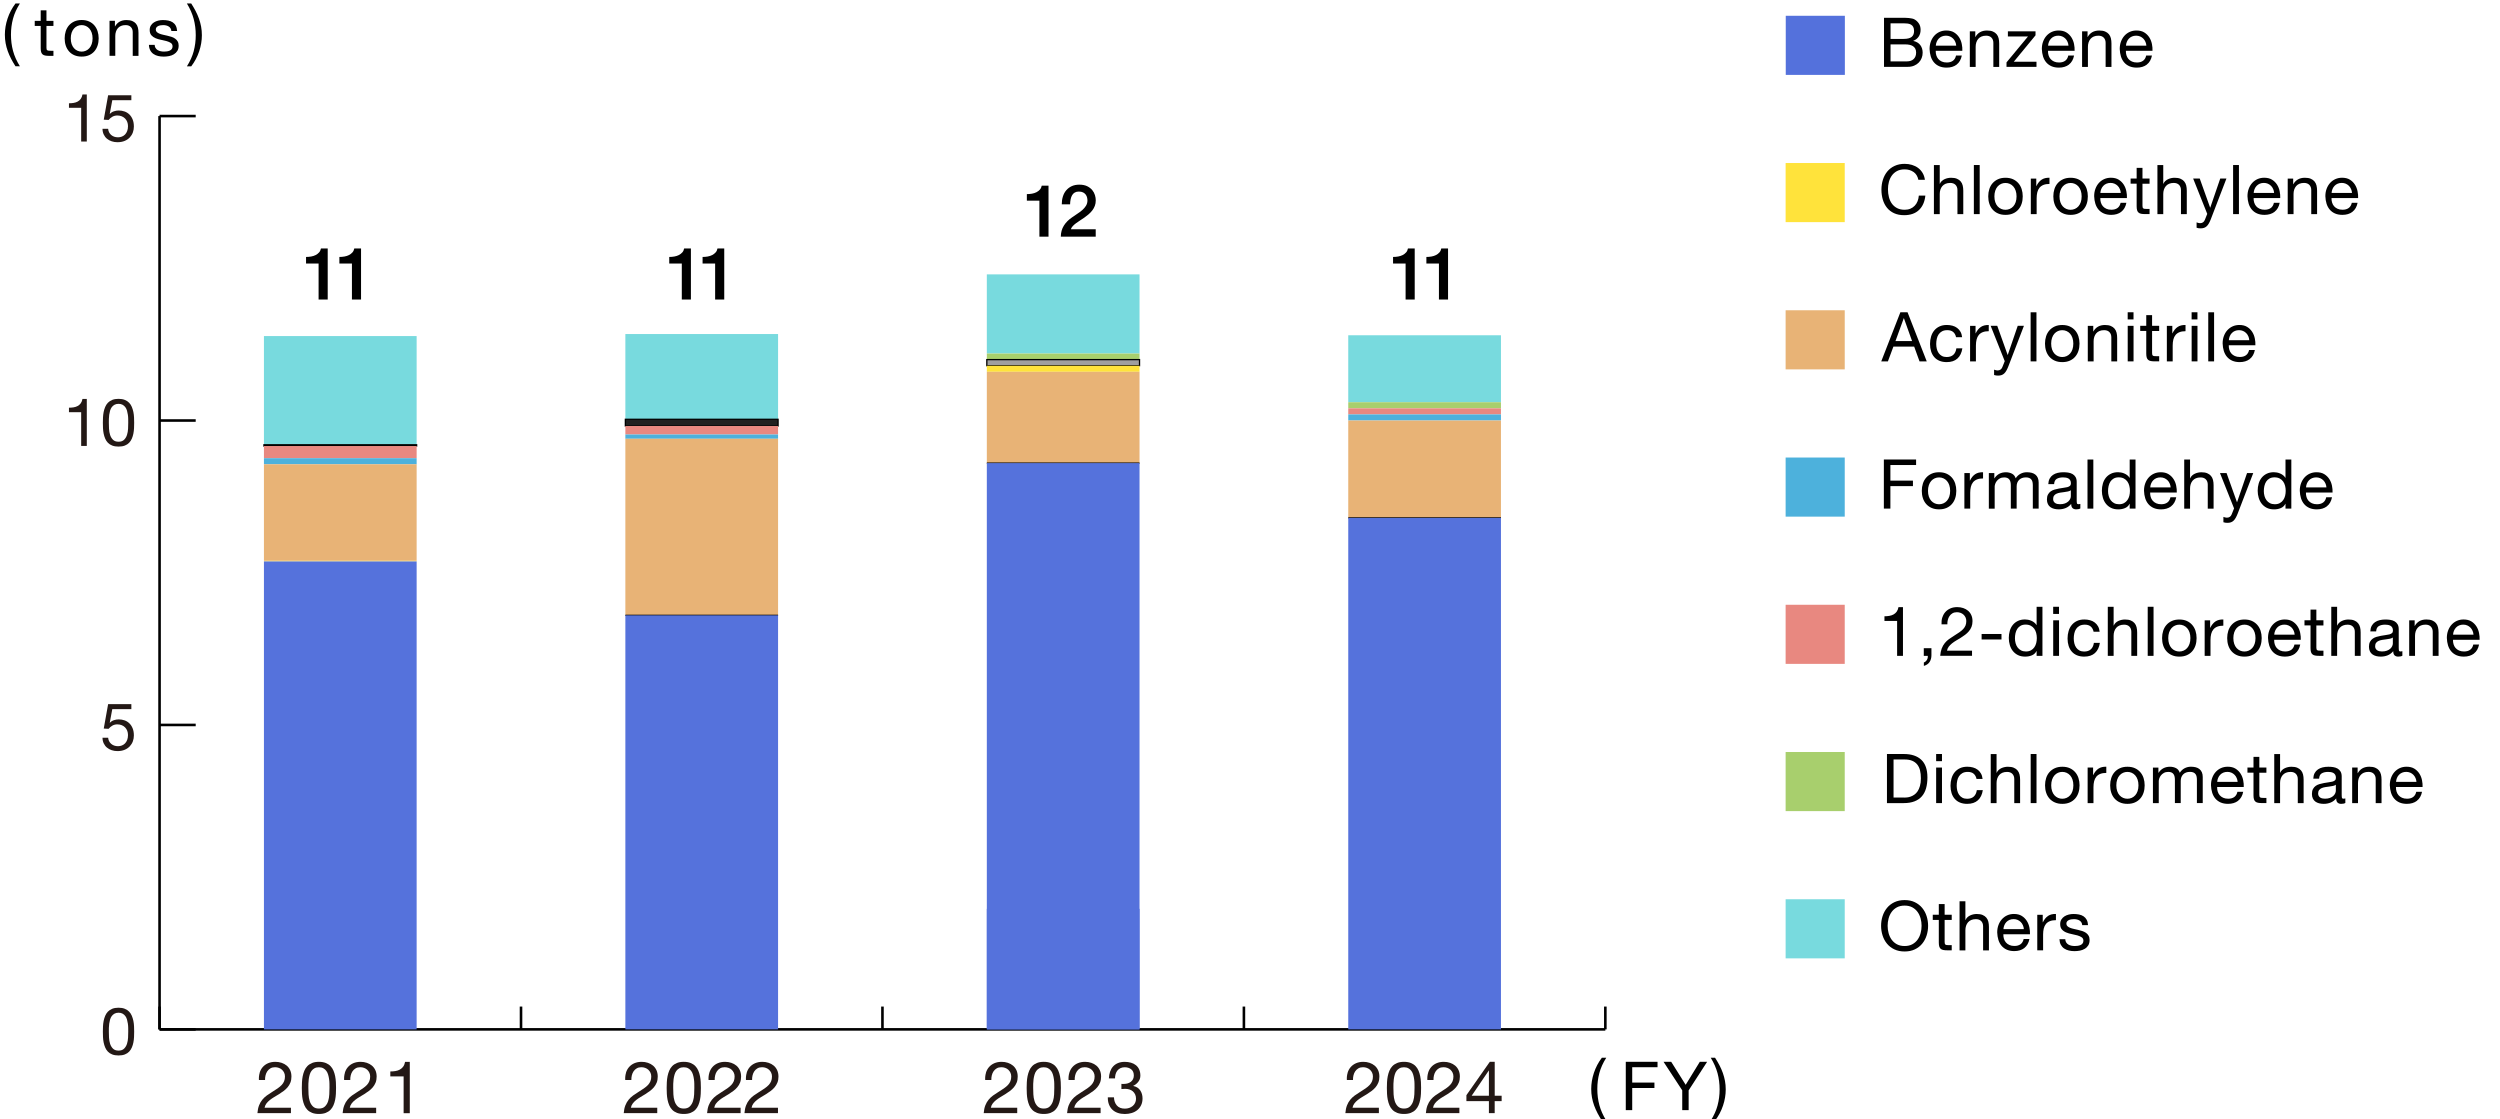 <?xml version="1.0" encoding="UTF-8"?>
<svg xmlns="http://www.w3.org/2000/svg" viewBox="0 0 960 429.86">
  <defs>
    <style>
      .cls-1 {
        fill: #dfdfdf;
      }

      .cls-1, .cls-2, .cls-3, .cls-4 {
        stroke: #000;
        stroke-miterlimit: 10;
      }

      .cls-1, .cls-3, .cls-4 {
        stroke-width: .5px;
      }

      .cls-5 {
        fill: #a8cf6d;
      }

      .cls-6 {
        fill: #5471dc;
      }

      .cls-7 {
        fill: #4db1dc;
      }

      .cls-8 {
        fill: #e88880;
      }

      .cls-9 {
        fill: #e8b376;
      }

      .cls-10 {
        fill: #231815;
      }

      .cls-2 {
        fill: none;
      }

      .cls-3 {
        fill: #202020;
      }

      .cls-11 {
        fill: #78dade;
      }

      .cls-12 {
        fill: #ffe33b;
      }

      .cls-4 {
        fill: #9f9f9f;
      }

      .cls-13 {
        fill: #5572dc;
      }
    </style>
  </defs>
  <g id="_レイヤー_2" data-name="レイヤー 2">
    <g>
      <g>
        <path d="M730.29,6.83c.41,0,.84,0,1.31.01.47,0,.93.04,1.39.08.46.04.88.11,1.28.2.4.09.73.22,1.02.4.62.37,1.14.88,1.57,1.53.43.65.65,1.45.65,2.4,0,1-.24,1.87-.73,2.6-.48.73-1.17,1.27-2.07,1.62v.05c1.16.25,2.05.77,2.67,1.58s.92,1.79.92,2.96c0,.69-.12,1.36-.37,2.01-.25.65-.61,1.23-1.1,1.73-.48.5-1.08.91-1.79,1.21-.71.31-1.54.46-2.47.46h-9.11V6.83h6.84ZM730.98,14.94c1.43,0,2.45-.25,3.08-.75.62-.5.94-1.25.94-2.26,0-.67-.11-1.2-.32-1.58-.21-.39-.5-.69-.87-.9-.37-.21-.8-.35-1.28-.41-.48-.06-1-.09-1.54-.09h-5.02v5.99h5.02ZM732.25,23.57c1.11,0,1.98-.3,2.6-.9.62-.6.94-1.43.94-2.48,0-.62-.11-1.13-.34-1.53-.23-.4-.53-.73-.91-.96-.38-.24-.81-.4-1.31-.5-.49-.1-1-.15-1.53-.15h-5.73v6.52h6.28Z"/>
        <path d="M751.36,24.81c-1.02.77-2.31,1.16-3.85,1.16-1.09,0-2.04-.18-2.84-.53-.8-.35-1.47-.84-2.02-1.48-.54-.63-.95-1.39-1.23-2.27-.27-.88-.43-1.84-.46-2.88,0-1.04.16-1.99.48-2.85.32-.86.76-1.61,1.33-2.24.57-.63,1.25-1.13,2.03-1.48.78-.35,1.64-.53,2.57-.53,1.21,0,2.22.25,3.02.75.8.5,1.44,1.14,1.93,1.91.48.77.82,1.62,1,2.53.19.92.26,1.79.22,2.61h-10.22c-.02.6.05,1.17.21,1.7.16.54.41,1.01.76,1.43.35.41.8.74,1.35.99s1.19.37,1.93.37c.95,0,1.73-.22,2.34-.66.61-.44,1.01-1.11,1.2-2.01h2.22c-.3,1.53-.96,2.68-1.98,3.46ZM750.82,16.05c-.2-.48-.47-.88-.82-1.23-.34-.34-.75-.62-1.21-.82-.47-.2-.98-.3-1.54-.3s-1.1.1-1.57.3c-.47.2-.87.48-1.2.83-.33.35-.6.76-.79,1.23-.19.47-.31.96-.34,1.49h7.84c-.04-.53-.15-1.03-.36-1.5Z"/>
        <path d="M758.51,12.03v2.17h.05c.93-1.65,2.41-2.48,4.44-2.48.9,0,1.65.12,2.24.37.6.25,1.08.59,1.45,1.03.37.44.63.96.78,1.57.15.61.22,1.28.22,2.02v8.98h-2.24v-9.24c0-.84-.25-1.51-.74-2.01-.49-.49-1.17-.74-2.03-.74-.69,0-1.28.11-1.78.32-.5.21-.92.51-1.25.9s-.58.84-.75,1.36c-.17.52-.25,1.09-.25,1.7v7.71h-2.24v-13.65h2.11Z"/>
        <path d="M778.74,14.01h-7.71v-1.98h10.61v1.53l-8.34,10.14h8.71v1.98h-11.51v-1.72l8.24-9.95Z"/>
        <path d="M794.47,24.81c-1.02.77-2.31,1.16-3.85,1.16-1.09,0-2.04-.18-2.84-.53-.8-.35-1.47-.84-2.02-1.48-.54-.63-.95-1.39-1.23-2.27-.27-.88-.43-1.84-.46-2.88,0-1.04.16-1.99.48-2.85.32-.86.76-1.61,1.33-2.24.57-.63,1.25-1.13,2.03-1.48.78-.35,1.64-.53,2.57-.53,1.21,0,2.22.25,3.02.75.8.5,1.44,1.14,1.93,1.91.48.77.82,1.62,1,2.53.19.92.26,1.79.22,2.61h-10.22c-.02.6.05,1.17.21,1.7.16.54.41,1.01.76,1.43.35.41.8.74,1.35.99s1.19.37,1.93.37c.95,0,1.73-.22,2.34-.66.61-.44,1.01-1.11,1.2-2.01h2.22c-.3,1.53-.96,2.68-1.98,3.46ZM793.93,16.05c-.2-.48-.47-.88-.82-1.23-.34-.34-.75-.62-1.21-.82-.47-.2-.98-.3-1.54-.3s-1.1.1-1.57.3c-.47.2-.87.48-1.2.83-.33.35-.6.76-.79,1.23-.19.47-.31.96-.34,1.49h7.84c-.04-.53-.15-1.03-.36-1.5Z"/>
        <path d="M801.62,12.03v2.17h.05c.93-1.65,2.41-2.48,4.44-2.48.9,0,1.65.12,2.24.37.6.25,1.08.59,1.45,1.03.37.44.63.96.78,1.57.15.61.22,1.28.22,2.02v8.98h-2.24v-9.24c0-.84-.25-1.51-.74-2.01-.49-.49-1.17-.74-2.03-.74-.69,0-1.28.11-1.78.32-.5.21-.92.51-1.25.9s-.58.84-.75,1.36c-.17.52-.25,1.09-.25,1.7v7.71h-2.24v-13.65h2.11Z"/>
        <path d="M824.38,24.81c-1.02.77-2.31,1.16-3.85,1.16-1.09,0-2.04-.18-2.84-.53-.8-.35-1.47-.84-2.02-1.48-.54-.63-.95-1.39-1.23-2.27-.27-.88-.43-1.84-.46-2.88,0-1.04.16-1.99.48-2.85.32-.86.76-1.61,1.33-2.24.57-.63,1.25-1.13,2.03-1.48.78-.35,1.64-.53,2.57-.53,1.21,0,2.22.25,3.02.75.8.5,1.44,1.14,1.93,1.91.48.77.82,1.62,1,2.53.19.92.26,1.79.22,2.61h-10.22c-.02.6.05,1.17.21,1.7.16.54.41,1.01.76,1.43.35.41.8.74,1.35.99s1.19.37,1.93.37c.95,0,1.73-.22,2.34-.66.61-.44,1.01-1.11,1.2-2.01h2.22c-.3,1.53-.96,2.68-1.98,3.46ZM823.84,16.05c-.2-.48-.47-.88-.82-1.23-.34-.34-.75-.62-1.21-.82-.47-.2-.98-.3-1.54-.3s-1.1.1-1.57.3c-.47.2-.87.48-1.2.83-.33.35-.6.76-.79,1.23-.19.47-.31.96-.34,1.49h7.84c-.04-.53-.15-1.03-.36-1.5Z"/>
      </g>
      <rect class="cls-6" x="685.73" y="6.06" width="22.7" height="22.7"/>
    </g>
    <g>
      <g>
        <path d="M734.79,66.04c-.96-.67-2.1-1-3.42-1-1.13,0-2.09.21-2.89.63-.8.42-1.46.99-1.98,1.7-.52.71-.9,1.53-1.15,2.44-.25.92-.37,1.87-.37,2.85,0,1.07.12,2.09.37,3.05.25.96.63,1.8,1.15,2.51.52.71,1.18,1.28,1.99,1.7s1.78.63,2.9.63c.83,0,1.56-.14,2.2-.41s1.2-.65,1.66-1.14c.47-.48.83-1.06,1.1-1.73.26-.67.42-1.39.48-2.16h2.51c-.25,2.38-1.07,4.22-2.46,5.54-1.39,1.32-3.29,1.98-5.7,1.98-1.46,0-2.74-.25-3.83-.75-1.09-.5-2-1.19-2.72-2.07-.72-.88-1.26-1.92-1.62-3.12-.36-1.2-.54-2.48-.54-3.85s.19-2.66.58-3.87c.39-1.21.96-2.26,1.7-3.15.75-.9,1.68-1.61,2.8-2.12,1.12-.52,2.4-.78,3.84-.78.99,0,1.92.13,2.8.4s1.66.65,2.35,1.16c.69.51,1.26,1.15,1.72,1.91.46.77.76,1.65.9,2.65h-2.51c-.28-1.34-.9-2.34-1.86-3.01Z"/>
        <path d="M744.86,63.37v7.21h.05c.18-.42.42-.78.74-1.07.32-.29.67-.53,1.07-.71.4-.19.81-.32,1.24-.41.43-.09.85-.13,1.25-.13.9,0,1.65.12,2.24.37.6.25,1.08.59,1.45,1.03.37.44.63.96.78,1.57.15.61.22,1.28.22,2.02v8.98h-2.24v-9.24c0-.84-.25-1.51-.74-2.01-.49-.49-1.17-.74-2.03-.74-.69,0-1.28.11-1.78.32-.5.21-.92.51-1.25.9s-.58.84-.75,1.36c-.17.52-.25,1.09-.25,1.7v7.71h-2.24v-18.85h2.24Z"/>
        <path d="M760.2,63.37v18.85h-2.24v-18.85h2.24Z"/>
        <path d="M763.9,72.6c.28-.87.7-1.63,1.27-2.27s1.26-1.15,2.09-1.52,1.78-.55,2.85-.55,2.05.19,2.86.55,1.51.88,2.07,1.52.99,1.4,1.27,2.27c.28.87.42,1.81.42,2.81s-.14,1.94-.42,2.8c-.28.86-.7,1.61-1.27,2.26s-1.25,1.14-2.07,1.5c-.82.36-1.77.54-2.86.54s-2.02-.18-2.85-.54c-.83-.36-1.52-.86-2.09-1.5s-.99-1.4-1.27-2.26c-.28-.86-.42-1.8-.42-2.8s.14-1.94.42-2.81ZM766.18,77.62c.22.64.52,1.18.91,1.61.39.43.84.76,1.36.99.52.23,1.07.34,1.65.34s1.13-.11,1.65-.34c.52-.23.97-.56,1.36-.99.39-.43.69-.97.91-1.61.22-.64.33-1.38.33-2.2s-.11-1.56-.33-2.2c-.22-.64-.52-1.18-.91-1.62-.39-.44-.84-.77-1.36-1-.52-.23-1.07-.34-1.65-.34s-1.13.11-1.65.34c-.52.23-.97.56-1.36,1-.39.44-.69.98-.91,1.62-.22.64-.33,1.38-.33,2.2s.11,1.56.33,2.2Z"/>
        <path d="M781.93,68.57v2.88h.05c.54-1.11,1.21-1.93,2.01-2.46.79-.53,1.8-.77,3.01-.74v2.38c-.9,0-1.66.12-2.3.37-.63.25-1.14.61-1.53,1.08-.39.48-.67,1.05-.84,1.73s-.26,1.46-.26,2.34v6.07h-2.24v-13.65h2.11Z"/>
        <path d="M788.9,72.6c.28-.87.7-1.63,1.27-2.27s1.26-1.15,2.09-1.52,1.78-.55,2.85-.55,2.05.19,2.86.55,1.51.88,2.07,1.52.99,1.4,1.27,2.27c.28.87.42,1.81.42,2.81s-.14,1.94-.42,2.8c-.28.86-.7,1.61-1.27,2.26s-1.25,1.14-2.07,1.5c-.82.36-1.77.54-2.86.54s-2.02-.18-2.85-.54c-.83-.36-1.52-.86-2.09-1.5s-.99-1.4-1.27-2.26c-.28-.86-.42-1.8-.42-2.8s.14-1.94.42-2.81ZM791.18,77.62c.22.64.52,1.18.91,1.61.39.43.84.76,1.36.99.52.23,1.07.34,1.65.34s1.13-.11,1.65-.34c.52-.23.97-.56,1.36-.99.39-.43.69-.97.91-1.61.22-.64.33-1.38.33-2.2s-.11-1.56-.33-2.2c-.22-.64-.52-1.18-.91-1.62-.39-.44-.84-.77-1.36-1-.52-.23-1.07-.34-1.65-.34s-1.13.11-1.65.34c-.52.23-.97.56-1.36,1-.39.44-.69.98-.91,1.62-.22.64-.33,1.38-.33,2.2s.11,1.56.33,2.2Z"/>
        <path d="M814.56,81.35c-1.02.77-2.31,1.16-3.85,1.16-1.09,0-2.04-.18-2.84-.53-.8-.35-1.47-.84-2.02-1.48-.54-.63-.95-1.39-1.23-2.27-.27-.88-.43-1.84-.46-2.88,0-1.04.16-1.99.48-2.85.32-.86.76-1.61,1.33-2.24.57-.63,1.25-1.13,2.03-1.48.78-.35,1.64-.53,2.57-.53,1.21,0,2.22.25,3.02.75.8.5,1.44,1.14,1.93,1.91.48.77.82,1.62,1,2.53.19.92.26,1.79.22,2.61h-10.22c-.02.6.05,1.17.21,1.7.16.54.41,1.01.76,1.43.35.41.8.74,1.35.99s1.19.37,1.93.37c.95,0,1.73-.22,2.34-.66.61-.44,1.01-1.11,1.2-2.01h2.22c-.3,1.53-.96,2.68-1.98,3.46ZM814.01,72.59c-.2-.48-.47-.88-.82-1.23-.34-.34-.75-.62-1.21-.82-.47-.2-.98-.3-1.54-.3s-1.1.1-1.57.3c-.47.2-.87.48-1.2.83-.33.35-.6.76-.79,1.23-.19.47-.31.96-.34,1.49h7.84c-.04-.53-.15-1.03-.36-1.5Z"/>
        <path d="M825.43,68.57v1.98h-2.72v8.47c0,.26.02.48.07.63.04.16.13.28.25.37.12.09.29.15.51.17.22.03.51.04.86.04h1.03v1.98h-1.72c-.58,0-1.08-.04-1.49-.12-.41-.08-.75-.22-1-.44-.26-.21-.45-.51-.57-.9-.12-.39-.18-.9-.18-1.53v-8.69h-2.32v-1.98h2.32v-4.09h2.24v4.09h2.72Z"/>
        <path d="M830.69,63.37v7.21h.05c.18-.42.42-.78.74-1.07.32-.29.67-.53,1.07-.71.4-.19.81-.32,1.24-.41.43-.09.85-.13,1.25-.13.9,0,1.65.12,2.24.37.6.25,1.08.59,1.45,1.03.37.44.63.96.78,1.57.15.61.22,1.28.22,2.02v8.98h-2.24v-9.24c0-.84-.25-1.51-.74-2.01-.49-.49-1.17-.74-2.03-.74-.69,0-1.28.11-1.78.32-.5.21-.92.51-1.25.9s-.58.84-.75,1.36c-.17.52-.25,1.09-.25,1.7v7.71h-2.24v-18.85h2.24Z"/>
        <path d="M849.01,84.05c-.26.67-.52,1.23-.78,1.69-.25.46-.54.83-.84,1.12-.31.29-.65.5-1.03.63-.38.13-.81.2-1.31.2-.26,0-.53-.02-.79-.05-.26-.04-.52-.1-.77-.19v-2.06c.19.09.42.16.67.22.25.06.47.09.65.09.46,0,.84-.11,1.15-.33.31-.22.54-.53.7-.94l.92-2.3-5.41-13.57h2.53l3.99,11.17h.05l3.83-11.17h2.38l-5.94,15.47Z"/>
        <path d="M859.75,63.37v18.85h-2.24v-18.85h2.24Z"/>
        <path d="M873.43,81.35c-1.02.77-2.31,1.16-3.85,1.16-1.09,0-2.04-.18-2.84-.53-.8-.35-1.47-.84-2.02-1.48-.54-.63-.95-1.39-1.23-2.27-.27-.88-.43-1.84-.46-2.88,0-1.04.16-1.99.48-2.85.32-.86.76-1.61,1.33-2.24.57-.63,1.25-1.13,2.03-1.48.78-.35,1.64-.53,2.57-.53,1.21,0,2.22.25,3.02.75.8.5,1.44,1.14,1.93,1.91.48.77.82,1.62,1,2.53.19.92.26,1.79.22,2.61h-10.22c-.02.6.05,1.17.21,1.7.16.54.41,1.01.76,1.43.35.41.8.74,1.35.99s1.19.37,1.93.37c.95,0,1.73-.22,2.34-.66.61-.44,1.01-1.11,1.2-2.01h2.22c-.3,1.53-.96,2.68-1.98,3.46ZM872.89,72.59c-.2-.48-.47-.88-.82-1.23-.34-.34-.75-.62-1.21-.82-.47-.2-.98-.3-1.54-.3s-1.1.1-1.57.3c-.47.2-.87.48-1.2.83-.33.35-.6.76-.79,1.23-.19.47-.31.96-.34,1.49h7.84c-.04-.53-.15-1.03-.36-1.5Z"/>
        <path d="M880.58,68.57v2.17h.05c.93-1.65,2.41-2.48,4.44-2.48.9,0,1.65.12,2.24.37.6.25,1.08.59,1.45,1.03.37.44.63.96.78,1.57.15.61.22,1.28.22,2.02v8.98h-2.24v-9.24c0-.84-.25-1.51-.74-2.01-.49-.49-1.17-.74-2.03-.74-.69,0-1.28.11-1.78.32-.5.21-.92.51-1.25.9s-.58.84-.75,1.36c-.17.52-.25,1.09-.25,1.7v7.71h-2.24v-13.65h2.11Z"/>
        <path d="M903.34,81.35c-1.02.77-2.31,1.16-3.85,1.16-1.09,0-2.04-.18-2.84-.53-.8-.35-1.47-.84-2.02-1.48-.54-.63-.95-1.39-1.23-2.27-.27-.88-.43-1.84-.46-2.88,0-1.04.16-1.99.48-2.85.32-.86.76-1.61,1.33-2.24.57-.63,1.25-1.13,2.03-1.48.78-.35,1.64-.53,2.57-.53,1.21,0,2.22.25,3.02.75.8.5,1.44,1.14,1.93,1.91.48.77.82,1.62,1,2.53.19.92.26,1.79.22,2.61h-10.22c-.02.6.05,1.17.21,1.7.16.54.41,1.01.76,1.43.35.41.8.74,1.35.99s1.19.37,1.93.37c.95,0,1.73-.22,2.34-.66.61-.44,1.01-1.11,1.2-2.01h2.22c-.3,1.53-.96,2.68-1.98,3.46ZM902.8,72.59c-.2-.48-.47-.88-.82-1.23-.34-.34-.75-.62-1.21-.82-.47-.2-.98-.3-1.54-.3s-1.1.1-1.57.3c-.47.2-.87.48-1.2.83-.33.35-.6.76-.79,1.23-.19.47-.31.96-.34,1.49h7.84c-.04-.53-.15-1.03-.36-1.5Z"/>
      </g>
      <rect class="cls-12" x="685.68" y="62.6" width="22.7" height="22.7"/>
    </g>
    <g>
      <g>
        <path d="M732.5,119.92l7.37,18.85h-2.77l-2.06-5.68h-7.97l-2.11,5.68h-2.56l7.34-18.85h2.77ZM734.24,130.98l-3.14-8.79h-.05l-3.19,8.79h6.39Z"/>
        <path d="M750.03,127.49c-.56-.48-1.32-.71-2.27-.71-.81,0-1.49.15-2.03.45-.55.3-.98.7-1.31,1.19-.33.49-.56,1.06-.7,1.7-.14.64-.21,1.31-.21,1.99,0,.63.08,1.25.22,1.85s.38,1.13.7,1.6c.32.47.73.84,1.24,1.12.51.28,1.12.42,1.82.42,1.11,0,1.98-.29,2.6-.87s1.01-1.4,1.15-2.46h2.3c-.25,1.69-.88,2.99-1.89,3.91s-2.39,1.37-4.13,1.37c-1.04,0-1.96-.17-2.76-.5s-1.47-.81-2.01-1.43c-.54-.62-.94-1.35-1.21-2.2s-.41-1.79-.41-2.81.13-1.98.4-2.87c.26-.89.66-1.66,1.2-2.32.54-.66,1.21-1.18,2.02-1.56.81-.38,1.75-.57,2.82-.57.77,0,1.5.09,2.18.28.68.18,1.28.47,1.79.86.52.39.95.88,1.28,1.46s.55,1.29.63,2.1h-2.32c-.18-.86-.55-1.53-1.11-2.01Z"/>
        <path d="M758.61,125.12v2.88h.05c.54-1.11,1.21-1.93,2.01-2.46s1.8-.77,3.01-.74v2.38c-.9,0-1.66.12-2.3.37s-1.14.61-1.53,1.08c-.39.48-.67,1.05-.84,1.73s-.26,1.46-.26,2.34v6.07h-2.24v-13.65h2.11Z"/>
        <path d="M771.25,140.59c-.26.67-.52,1.23-.78,1.69-.25.46-.54.83-.84,1.12-.31.29-.65.5-1.03.63-.38.13-.81.2-1.31.2-.26,0-.53-.02-.79-.05s-.52-.1-.77-.18v-2.06c.19.09.42.16.67.22.25.06.47.09.65.09.46,0,.84-.11,1.15-.33.31-.22.54-.53.7-.94l.92-2.3-5.41-13.57h2.53l3.99,11.17h.05l3.83-11.17h2.38l-5.94,15.47Z"/>
        <path d="M782,119.92v18.85h-2.24v-18.85h2.24Z"/>
        <path d="M785.7,129.14c.28-.87.7-1.63,1.27-2.27.56-.64,1.26-1.15,2.09-1.52.83-.37,1.78-.55,2.85-.55s2.05.18,2.86.55c.82.37,1.51.88,2.07,1.52.56.64.99,1.4,1.27,2.27.28.87.42,1.81.42,2.81s-.14,1.94-.42,2.8c-.28.86-.7,1.62-1.27,2.26-.56.64-1.25,1.14-2.07,1.5s-1.77.54-2.86.54-2.02-.18-2.85-.54-1.52-.86-2.09-1.5c-.56-.64-.99-1.39-1.27-2.26-.28-.86-.42-1.79-.42-2.8s.14-1.94.42-2.81ZM787.98,134.16c.22.64.52,1.18.91,1.61.39.43.84.76,1.36.99.52.23,1.07.34,1.65.34s1.13-.11,1.65-.34c.52-.23.97-.56,1.36-.99.39-.43.69-.97.91-1.61s.33-1.38.33-2.21-.11-1.56-.33-2.2-.52-1.18-.91-1.62c-.39-.44-.84-.77-1.36-1-.52-.23-1.07-.34-1.65-.34s-1.13.11-1.65.34c-.52.23-.97.56-1.36,1-.39.44-.69.98-.91,1.62s-.33,1.38-.33,2.2.11,1.56.33,2.21Z"/>
        <path d="M803.81,125.12v2.16h.05c.93-1.65,2.41-2.48,4.44-2.48.9,0,1.65.12,2.24.37.6.25,1.08.59,1.45,1.03.37.44.63.96.78,1.57.15.61.22,1.28.22,2.02v8.98h-2.24v-9.24c0-.84-.25-1.51-.74-2.01s-1.17-.74-2.03-.74c-.69,0-1.28.11-1.78.32-.5.21-.92.51-1.25.9-.33.39-.58.84-.75,1.36-.17.52-.25,1.09-.25,1.7v7.71h-2.24v-13.65h2.11Z"/>
        <path d="M817.03,122.66v-2.75h2.24v2.75h-2.24ZM819.28,125.12v13.65h-2.24v-13.65h2.24Z"/>
        <path d="M829.12,125.12v1.98h-2.72v8.47c0,.26.02.48.07.63.04.16.13.28.25.37.12.09.29.15.51.17.22.03.51.04.86.04h1.03v1.98h-1.72c-.58,0-1.08-.04-1.49-.12-.41-.08-.75-.22-1-.44-.26-.21-.45-.51-.57-.9-.12-.39-.18-.9-.18-1.53v-8.69h-2.32v-1.98h2.32v-4.09h2.24v4.09h2.72Z"/>
        <path d="M834.17,125.12v2.88h.05c.54-1.11,1.21-1.93,2.01-2.46s1.8-.77,3.01-.74v2.38c-.9,0-1.66.12-2.3.37s-1.14.61-1.53,1.08c-.39.48-.67,1.05-.84,1.73s-.26,1.46-.26,2.34v6.07h-2.24v-13.65h2.11Z"/>
        <path d="M841.58,122.66v-2.75h2.24v2.75h-2.24ZM843.83,125.12v13.65h-2.24v-13.65h2.24Z"/>
        <path d="M850.21,119.92v18.85h-2.24v-18.85h2.24Z"/>
        <path d="M863.89,137.89c-1.02.77-2.31,1.16-3.85,1.16-1.09,0-2.04-.18-2.84-.53-.8-.35-1.47-.84-2.02-1.48-.54-.63-.95-1.39-1.23-2.27-.27-.88-.43-1.84-.46-2.88,0-1.04.16-1.99.48-2.85.32-.86.76-1.61,1.33-2.24.57-.63,1.25-1.13,2.03-1.48.78-.35,1.64-.53,2.57-.53,1.21,0,2.22.25,3.02.75.8.5,1.44,1.14,1.93,1.91s.82,1.62,1,2.53c.19.92.26,1.79.22,2.61h-10.22c-.02.6.05,1.17.21,1.7.16.54.41,1.01.76,1.43.35.41.8.74,1.35.99.55.25,1.19.37,1.93.37.95,0,1.73-.22,2.34-.66.61-.44,1.01-1.11,1.2-2.01h2.22c-.3,1.53-.96,2.68-1.98,3.46ZM863.35,129.13c-.2-.48-.47-.88-.82-1.23-.34-.34-.75-.62-1.21-.82-.47-.2-.98-.3-1.54-.3s-1.1.1-1.57.3c-.47.2-.87.48-1.2.83-.33.35-.6.76-.79,1.23-.19.47-.31.96-.34,1.49h7.84c-.04-.53-.15-1.03-.36-1.5Z"/>
      </g>
      <rect class="cls-9" x="685.68" y="119.14" width="22.7" height="22.7"/>
    </g>
    <g>
      <g>
        <path d="M735.78,176.46v2.11h-9.87v5.99h8.66v2.11h-8.66v8.63h-2.51v-18.85h12.38Z"/>
        <path d="M738.39,185.68c.28-.87.7-1.63,1.27-2.27.56-.64,1.26-1.15,2.09-1.52.83-.37,1.78-.55,2.85-.55s2.05.18,2.86.55c.82.37,1.51.88,2.07,1.52.56.64.99,1.4,1.27,2.27.28.87.42,1.81.42,2.81s-.14,1.94-.42,2.8c-.28.86-.7,1.62-1.27,2.26-.56.64-1.25,1.14-2.07,1.5s-1.77.54-2.86.54-2.02-.18-2.85-.54-1.52-.86-2.09-1.5c-.56-.64-.99-1.39-1.27-2.26-.28-.86-.42-1.79-.42-2.8s.14-1.94.42-2.81ZM740.68,190.7c.22.64.52,1.18.91,1.61.39.43.84.76,1.36.99.52.23,1.07.34,1.65.34s1.13-.11,1.65-.34c.52-.23.97-.56,1.36-.99.39-.43.69-.97.91-1.61s.33-1.38.33-2.21-.11-1.56-.33-2.2-.52-1.18-.91-1.62c-.39-.44-.84-.77-1.36-1-.52-.23-1.07-.34-1.65-.34s-1.13.11-1.65.34c-.52.23-.97.56-1.36,1-.39.44-.69.98-.91,1.62s-.33,1.38-.33,2.2.11,1.56.33,2.21Z"/>
        <path d="M756.42,181.66v2.88h.05c.54-1.11,1.21-1.93,2.01-2.46s1.8-.77,3.01-.74v2.38c-.9,0-1.66.12-2.3.37s-1.14.61-1.53,1.08c-.39.48-.67,1.05-.84,1.73s-.26,1.46-.26,2.34v6.07h-2.24v-13.65h2.11Z"/>
        <path d="M765.82,181.66v2.01h.05c1.02-1.55,2.49-2.32,4.41-2.32.84,0,1.61.18,2.3.53.69.35,1.17.95,1.45,1.79.46-.74,1.06-1.31,1.81-1.72.75-.4,1.57-.61,2.47-.61.69,0,1.31.08,1.86.22.55.15,1.03.38,1.42.7.4.32.7.73.92,1.23.22.5.33,1.11.33,1.81v10.01h-2.24v-8.95c0-.42-.04-.82-.11-1.19-.07-.37-.2-.69-.4-.96-.19-.27-.46-.49-.81-.65-.34-.16-.79-.24-1.33-.24-1.11,0-1.98.32-2.61.95s-.95,1.48-.95,2.53v8.5h-2.24v-8.95c0-.44-.04-.84-.12-1.21-.08-.37-.22-.69-.41-.96-.19-.27-.45-.48-.78-.63-.33-.15-.74-.22-1.25-.22-.65,0-1.21.13-1.68.4-.47.26-.84.58-1.13.95-.29.37-.5.75-.63,1.15-.13.4-.2.73-.2.99v8.5h-2.24v-13.65h2.11Z"/>
        <path d="M798.85,195.25c-.39.23-.92.34-1.61.34-.58,0-1.04-.16-1.39-.49-.34-.33-.51-.86-.51-1.6-.62.74-1.33,1.27-2.15,1.6-.82.33-1.7.49-2.65.49-.62,0-1.2-.07-1.76-.21-.55-.14-1.03-.36-1.44-.66-.41-.3-.73-.69-.96-1.17-.24-.48-.36-1.07-.36-1.75,0-.77.13-1.41.4-1.9.26-.49.61-.89,1.04-1.2.43-.31.92-.54,1.48-.7.55-.16,1.12-.29,1.7-.4.62-.12,1.2-.21,1.76-.28.55-.06,1.04-.15,1.46-.26.42-.11.76-.28,1-.5.25-.22.37-.54.37-.96,0-.49-.09-.89-.28-1.19-.18-.3-.42-.53-.71-.69-.29-.16-.62-.26-.98-.32-.36-.05-.72-.08-1.07-.08-.95,0-1.74.18-2.38.54-.63.36-.98,1.04-1.03,2.05h-2.24c.04-.84.21-1.56.53-2.14.32-.58.74-1.05,1.27-1.41.53-.36,1.13-.62,1.81-.78.68-.16,1.4-.24,2.18-.24.62,0,1.23.04,1.83.13s1.16.27,1.65.54c.49.27.89.65,1.19,1.15.3.49.45,1.13.45,1.92v7.01c0,.53.03.91.09,1.16s.27.37.62.37c.19,0,.42-.04.69-.11v1.74ZM795.21,188.26c-.28.21-.65.36-1.11.46-.46.1-.94.18-1.44.24-.5.06-1.01.13-1.52.21-.51.08-.97.21-1.37.38-.41.17-.74.42-.99.75s-.38.77-.38,1.33c0,.37.08.68.22.93.15.25.34.46.58.62.24.16.51.27.83.34.32.07.65.1,1,.1.74,0,1.37-.1,1.9-.3s.96-.46,1.29-.76c.33-.31.58-.64.74-1,.16-.36.24-.7.24-1.01v-2.29Z"/>
        <path d="M803.84,176.46v18.85h-2.24v-18.85h2.24Z"/>
        <path d="M817.8,195.31v-1.85h-.05c-.37.76-.95,1.3-1.74,1.64s-1.66.5-2.61.5c-1.06,0-1.98-.19-2.76-.58-.78-.39-1.43-.91-1.95-1.56-.52-.65-.91-1.41-1.17-2.27-.26-.86-.4-1.78-.4-2.75s.13-1.88.38-2.75.64-1.62,1.16-2.26c.52-.64,1.17-1.15,1.95-1.53.78-.38,1.69-.57,2.73-.57.35,0,.73.04,1.14.11.4.07.81.19,1.21.36.41.17.79.39,1.15.66.36.27.66.61.91,1.02h.05v-7.02h2.24v18.85h-2.24ZM809.74,190.46c.17.61.42,1.15.77,1.62s.78.85,1.32,1.13c.54.28,1.17.42,1.89.42s1.4-.15,1.93-.45c.53-.3.96-.69,1.29-1.17.33-.48.58-1.03.73-1.65s.22-1.24.22-1.88c0-.67-.08-1.32-.24-1.94-.16-.62-.41-1.17-.75-1.65-.34-.48-.79-.86-1.33-1.15-.55-.29-1.21-.44-1.98-.44s-1.4.15-1.93.45c-.53.3-.95.7-1.27,1.19-.32.49-.54,1.06-.69,1.69-.14.63-.21,1.29-.21,1.95s.08,1.25.25,1.86Z"/>
        <path d="M833.7,194.44c-1.02.77-2.31,1.16-3.85,1.16-1.09,0-2.04-.18-2.84-.53-.8-.35-1.47-.84-2.02-1.48-.54-.63-.95-1.39-1.23-2.27-.27-.88-.43-1.84-.46-2.88,0-1.04.16-1.99.48-2.85.32-.86.76-1.61,1.33-2.24.57-.63,1.25-1.13,2.03-1.48.78-.35,1.64-.53,2.57-.53,1.21,0,2.22.25,3.02.75.8.5,1.44,1.14,1.93,1.91s.82,1.62,1,2.53c.19.92.26,1.79.22,2.61h-10.22c-.02.6.05,1.17.21,1.7.16.54.41,1.01.76,1.43.35.41.8.74,1.35.99.55.25,1.19.37,1.93.37.95,0,1.73-.22,2.34-.66.61-.44,1.01-1.11,1.2-2.01h2.22c-.3,1.53-.96,2.68-1.98,3.46ZM833.16,185.67c-.2-.48-.47-.88-.82-1.23-.34-.34-.75-.62-1.21-.82-.47-.2-.98-.3-1.54-.3s-1.1.1-1.57.3c-.47.2-.87.48-1.2.83-.33.35-.6.76-.79,1.23-.19.47-.31.96-.34,1.49h7.84c-.04-.53-.15-1.03-.36-1.5Z"/>
        <path d="M840.98,176.46v7.21h.05c.18-.42.42-.78.74-1.07.32-.29.67-.53,1.07-.71.4-.18.81-.32,1.24-.41.43-.09.85-.13,1.25-.13.9,0,1.65.12,2.24.37.6.25,1.08.59,1.45,1.03.37.44.63.96.78,1.57.15.61.22,1.28.22,2.02v8.98h-2.24v-9.24c0-.84-.25-1.51-.74-2.01s-1.17-.74-2.03-.74c-.69,0-1.28.11-1.78.32-.5.21-.92.51-1.25.9-.33.39-.58.84-.75,1.36-.17.52-.25,1.09-.25,1.7v7.71h-2.24v-18.85h2.24Z"/>
        <path d="M859.31,197.13c-.26.67-.52,1.23-.78,1.69-.25.46-.54.83-.84,1.12-.31.29-.65.5-1.03.63-.38.13-.81.2-1.31.2-.26,0-.53-.02-.79-.05s-.52-.1-.77-.18v-2.06c.19.09.42.16.67.22.25.06.47.09.65.09.46,0,.84-.11,1.15-.33.31-.22.54-.53.7-.94l.92-2.3-5.41-13.57h2.53l3.99,11.17h.05l3.83-11.17h2.38l-5.94,15.47Z"/>
        <path d="M877.63,195.31v-1.85h-.05c-.37.76-.95,1.3-1.74,1.64s-1.66.5-2.61.5c-1.06,0-1.98-.19-2.76-.58-.78-.39-1.43-.91-1.95-1.56-.52-.65-.91-1.41-1.17-2.27-.26-.86-.4-1.78-.4-2.75s.13-1.88.38-2.75.64-1.62,1.16-2.26c.52-.64,1.17-1.15,1.95-1.53.78-.38,1.69-.57,2.73-.57.35,0,.73.04,1.14.11.4.07.81.19,1.21.36.41.17.79.39,1.15.66.36.27.66.61.91,1.02h.05v-7.02h2.24v18.85h-2.24ZM869.56,190.46c.17.61.42,1.15.77,1.62s.78.85,1.32,1.13c.54.28,1.17.42,1.89.42s1.4-.15,1.93-.45c.53-.3.96-.69,1.29-1.17.33-.48.58-1.03.73-1.65s.22-1.24.22-1.88c0-.67-.08-1.32-.24-1.94-.16-.62-.41-1.17-.75-1.65-.34-.48-.79-.86-1.33-1.15-.55-.29-1.21-.44-1.98-.44s-1.4.15-1.93.45c-.53.3-.95.7-1.27,1.19-.32.49-.54,1.06-.69,1.69-.14.63-.21,1.29-.21,1.95s.08,1.25.25,1.86Z"/>
        <path d="M893.52,194.44c-1.02.77-2.31,1.16-3.85,1.16-1.09,0-2.04-.18-2.84-.53-.8-.35-1.47-.84-2.02-1.48-.54-.63-.95-1.39-1.23-2.27-.27-.88-.43-1.84-.46-2.88,0-1.04.16-1.99.48-2.85.32-.86.76-1.61,1.33-2.24.57-.63,1.25-1.13,2.03-1.48.78-.35,1.64-.53,2.57-.53,1.21,0,2.22.25,3.02.75.8.5,1.44,1.14,1.93,1.91s.82,1.62,1,2.53c.19.92.26,1.79.22,2.61h-10.22c-.02.6.05,1.17.21,1.7.16.54.41,1.01.76,1.43.35.41.8.74,1.35.99.55.25,1.19.37,1.93.37.95,0,1.73-.22,2.34-.66.61-.44,1.01-1.11,1.2-2.01h2.22c-.3,1.53-.96,2.68-1.98,3.46ZM892.98,185.67c-.2-.48-.47-.88-.82-1.23-.34-.34-.75-.62-1.21-.82-.47-.2-.98-.3-1.54-.3s-1.1.1-1.57.3c-.47.2-.87.48-1.2.83-.33.35-.6.76-.79,1.23-.19.47-.31.96-.34,1.49h7.84c-.04-.53-.15-1.03-.36-1.5Z"/>
      </g>
      <rect class="cls-7" x="685.68" y="175.69" width="22.7" height="22.7"/>
    </g>
    <g>
      <g>
        <path d="M728.49,251.85v-13.41h-4.86v-1.79c.63,0,1.25-.05,1.85-.15s1.14-.28,1.62-.54c.48-.26.89-.62,1.23-1.08.33-.46.56-1.04.69-1.74h1.72v18.72h-2.24Z"/>
        <path d="M741.67,248.92v2.67c0,1-.23,1.87-.69,2.59-.46.72-1.2,1.23-2.22,1.53v-1.32c.3-.11.55-.26.75-.46s.37-.42.49-.66c.12-.24.21-.48.25-.73.04-.25.06-.48.04-.69h-1.56v-2.93h2.93Z"/>
        <path d="M745.86,237.12c.25-.81.63-1.51,1.15-2.1.52-.59,1.17-1.05,1.94-1.39s1.65-.5,2.64-.5c.81,0,1.57.12,2.28.36.71.24,1.33.58,1.86,1.03.53.45.95,1.01,1.25,1.68.31.67.46,1.44.46,2.32,0,.83-.13,1.56-.38,2.19-.26.63-.59,1.2-1.02,1.7-.42.5-.91.96-1.45,1.36-.55.41-1.11.79-1.69,1.16-.58.35-1.16.7-1.74,1.04-.58.34-1.11.71-1.6,1.1-.48.39-.9.8-1.24,1.25-.34.45-.57.96-.67,1.54h9.61v1.98h-12.22c.09-1.11.29-2.05.59-2.84s.7-1.46,1.17-2.05,1.01-1.09,1.61-1.53c.6-.44,1.22-.85,1.87-1.24.79-.49,1.49-.95,2.09-1.36.6-.41,1.1-.83,1.49-1.25.4-.42.69-.88.9-1.37.2-.49.3-1.06.3-1.72,0-.51-.1-.97-.29-1.39-.19-.41-.45-.77-.78-1.07-.33-.3-.71-.53-1.15-.69-.44-.16-.91-.24-1.4-.24-.65,0-1.21.14-1.68.41-.47.27-.85.63-1.15,1.07-.3.44-.51.94-.65,1.49s-.19,1.11-.17,1.68h-2.24c-.05-.95.04-1.83.29-2.64Z"/>
        <path d="M768.57,243.45v2.11h-7.63v-2.11h7.63Z"/>
        <path d="M782.06,251.85v-1.85h-.05c-.37.76-.95,1.3-1.74,1.64s-1.66.5-2.61.5c-1.06,0-1.98-.19-2.76-.58-.78-.39-1.43-.91-1.95-1.56-.52-.65-.91-1.41-1.17-2.27-.26-.86-.4-1.78-.4-2.75s.13-1.88.38-2.75.64-1.62,1.16-2.26c.52-.64,1.17-1.15,1.95-1.53.78-.38,1.69-.57,2.73-.57.35,0,.73.04,1.14.11.4.07.81.19,1.21.36.41.17.79.39,1.15.66.36.27.66.61.91,1.02h.05v-7.02h2.24v18.85h-2.24ZM773.99,247c.17.61.42,1.15.77,1.62s.78.85,1.32,1.13c.54.28,1.17.42,1.89.42s1.4-.15,1.93-.45c.53-.3.96-.69,1.29-1.17.33-.48.58-1.03.73-1.65s.22-1.24.22-1.88c0-.67-.08-1.32-.24-1.94-.16-.62-.41-1.17-.75-1.65-.34-.48-.79-.86-1.33-1.15-.55-.29-1.21-.44-1.98-.44s-1.4.15-1.93.45c-.53.3-.95.7-1.27,1.19-.32.49-.54,1.06-.69,1.69-.14.63-.21,1.29-.21,1.95s.08,1.25.25,1.86Z"/>
        <path d="M788.42,235.75v-2.75h2.24v2.75h-2.24ZM790.67,238.2v13.65h-2.24v-13.65h2.24Z"/>
        <path d="M802.84,240.58c-.56-.48-1.32-.71-2.27-.71-.81,0-1.49.15-2.03.45-.55.3-.98.7-1.31,1.19-.33.49-.56,1.06-.7,1.7-.14.64-.21,1.31-.21,1.99,0,.63.08,1.25.22,1.85s.38,1.13.7,1.6c.32.47.73.84,1.24,1.12.51.28,1.12.42,1.82.42,1.11,0,1.98-.29,2.6-.87s1.01-1.4,1.15-2.46h2.3c-.25,1.69-.88,2.99-1.89,3.91s-2.39,1.37-4.13,1.37c-1.04,0-1.96-.17-2.76-.5s-1.47-.81-2.01-1.43c-.54-.62-.94-1.35-1.21-2.2s-.41-1.79-.41-2.81.13-1.98.4-2.87c.26-.89.66-1.66,1.2-2.32.54-.66,1.21-1.18,2.02-1.56.81-.38,1.75-.57,2.82-.57.77,0,1.5.09,2.18.28.68.18,1.28.47,1.79.86.52.39.95.88,1.28,1.46s.55,1.29.63,2.1h-2.32c-.18-.86-.55-1.53-1.11-2.01Z"/>
        <path d="M811.63,233v7.21h.05c.18-.42.42-.78.74-1.07.32-.29.67-.53,1.07-.71.4-.18.81-.32,1.24-.41.43-.09.85-.13,1.25-.13.9,0,1.65.12,2.24.37.6.25,1.08.59,1.45,1.03.37.44.63.96.78,1.57.15.61.22,1.28.22,2.02v8.98h-2.24v-9.24c0-.84-.25-1.51-.74-2.01s-1.17-.74-2.03-.74c-.69,0-1.28.11-1.78.32-.5.21-.92.51-1.25.9-.33.39-.58.84-.75,1.36-.17.52-.25,1.09-.25,1.7v7.71h-2.24v-18.85h2.24Z"/>
        <path d="M826.96,233v18.85h-2.24v-18.85h2.24Z"/>
        <path d="M830.66,242.23c.28-.87.7-1.63,1.27-2.27.56-.64,1.26-1.15,2.09-1.52.83-.37,1.78-.55,2.85-.55s2.05.18,2.86.55c.82.37,1.51.88,2.07,1.52.56.64.99,1.4,1.27,2.27.28.87.42,1.81.42,2.81s-.14,1.94-.42,2.8c-.28.86-.7,1.62-1.27,2.26-.56.64-1.25,1.14-2.07,1.5s-1.77.54-2.86.54-2.02-.18-2.85-.54-1.52-.86-2.09-1.5c-.56-.64-.99-1.39-1.27-2.26-.28-.86-.42-1.79-.42-2.8s.14-1.94.42-2.81ZM832.94,247.24c.22.64.52,1.18.91,1.61.39.43.84.76,1.36.99.52.23,1.07.34,1.65.34s1.13-.11,1.65-.34c.52-.23.97-.56,1.36-.99.39-.43.69-.97.91-1.61s.33-1.38.33-2.21-.11-1.56-.33-2.2-.52-1.18-.91-1.62c-.39-.44-.84-.77-1.36-1-.52-.23-1.07-.34-1.65-.34s-1.13.11-1.65.34c-.52.23-.97.56-1.36,1-.39.44-.69.98-.91,1.62s-.33,1.38-.33,2.2.11,1.56.33,2.21Z"/>
        <path d="M848.69,238.2v2.88h.05c.54-1.11,1.21-1.93,2.01-2.46s1.8-.77,3.01-.74v2.38c-.9,0-1.66.12-2.3.37s-1.14.61-1.53,1.08c-.39.48-.67,1.05-.84,1.73s-.26,1.46-.26,2.34v6.07h-2.24v-13.65h2.11Z"/>
        <path d="M855.66,242.23c.28-.87.7-1.63,1.27-2.27.56-.64,1.26-1.15,2.09-1.52.83-.37,1.78-.55,2.85-.55s2.05.18,2.86.55c.82.37,1.51.88,2.07,1.52.56.64.99,1.4,1.27,2.27.28.87.42,1.81.42,2.81s-.14,1.94-.42,2.8c-.28.86-.7,1.62-1.27,2.26-.56.64-1.25,1.14-2.07,1.5s-1.77.54-2.86.54-2.02-.18-2.85-.54-1.52-.86-2.09-1.5c-.56-.64-.99-1.39-1.27-2.26-.28-.86-.42-1.79-.42-2.8s.14-1.94.42-2.81ZM857.94,247.24c.22.64.52,1.18.91,1.61.39.43.84.76,1.36.99.52.23,1.07.34,1.65.34s1.13-.11,1.65-.34c.52-.23.97-.56,1.36-.99.39-.43.69-.97.91-1.61s.33-1.38.33-2.21-.11-1.56-.33-2.2-.52-1.18-.91-1.62c-.39-.44-.84-.77-1.36-1-.52-.23-1.07-.34-1.65-.34s-1.13.11-1.65.34c-.52.23-.97.56-1.36,1-.39.44-.69.98-.91,1.62s-.33,1.38-.33,2.2.11,1.56.33,2.21Z"/>
        <path d="M881.32,250.98c-1.02.77-2.31,1.16-3.85,1.16-1.09,0-2.04-.18-2.84-.53-.8-.35-1.47-.84-2.02-1.48-.54-.63-.95-1.39-1.23-2.27-.27-.88-.43-1.84-.46-2.88,0-1.04.16-1.99.48-2.85.32-.86.76-1.61,1.33-2.24.57-.63,1.25-1.13,2.03-1.48.78-.35,1.64-.53,2.57-.53,1.21,0,2.22.25,3.02.75.8.5,1.44,1.14,1.93,1.91s.82,1.62,1,2.53c.19.92.26,1.79.22,2.61h-10.22c-.02.6.05,1.17.21,1.7.16.54.41,1.01.76,1.43.35.41.8.74,1.35.99.55.25,1.19.37,1.93.37.95,0,1.73-.22,2.34-.66.61-.44,1.01-1.11,1.2-2.01h2.22c-.3,1.53-.96,2.68-1.98,3.46ZM880.78,242.21c-.2-.48-.47-.88-.82-1.23-.34-.34-.75-.62-1.21-.82-.47-.2-.98-.3-1.54-.3s-1.1.1-1.57.3c-.47.2-.87.48-1.2.83-.33.35-.6.76-.79,1.23-.19.47-.31.96-.34,1.49h7.84c-.04-.53-.15-1.03-.36-1.5Z"/>
        <path d="M892.2,238.2v1.98h-2.72v8.47c0,.26.02.48.07.63.04.16.13.28.25.37.12.09.29.15.51.17.22.03.51.04.86.04h1.03v1.98h-1.72c-.58,0-1.08-.04-1.49-.12-.41-.08-.75-.22-1-.44-.26-.21-.45-.51-.57-.9-.12-.39-.18-.9-.18-1.53v-8.69h-2.32v-1.98h2.32v-4.09h2.24v4.09h2.72Z"/>
        <path d="M897.45,233v7.21h.05c.18-.42.42-.78.74-1.07.32-.29.67-.53,1.07-.71.4-.18.81-.32,1.24-.41.43-.09.85-.13,1.25-.13.9,0,1.65.12,2.24.37.6.25,1.08.59,1.45,1.03.37.44.63.96.78,1.57.15.61.22,1.28.22,2.02v8.98h-2.24v-9.24c0-.84-.25-1.51-.74-2.01s-1.17-.74-2.03-.74c-.69,0-1.28.11-1.78.32-.5.21-.92.51-1.25.9-.33.39-.58.84-.75,1.36-.17.52-.25,1.09-.25,1.7v7.71h-2.24v-18.85h2.24Z"/>
        <path d="M922.51,251.8c-.39.23-.92.34-1.61.34-.58,0-1.04-.16-1.39-.49-.34-.33-.51-.86-.51-1.6-.62.74-1.33,1.27-2.15,1.6-.82.33-1.7.49-2.65.49-.62,0-1.2-.07-1.76-.21-.55-.14-1.03-.36-1.44-.66-.41-.3-.73-.69-.96-1.17-.24-.48-.36-1.07-.36-1.75,0-.77.13-1.41.4-1.9.26-.49.61-.89,1.04-1.2.43-.31.92-.54,1.48-.7.55-.16,1.12-.29,1.7-.4.62-.12,1.2-.21,1.76-.28.55-.06,1.04-.15,1.46-.26.42-.11.76-.28,1-.5.25-.22.37-.54.37-.96,0-.49-.09-.89-.28-1.19-.18-.3-.42-.53-.71-.69-.29-.16-.62-.26-.98-.32-.36-.05-.72-.08-1.07-.08-.95,0-1.74.18-2.38.54-.63.36-.98,1.04-1.03,2.05h-2.24c.04-.84.21-1.56.53-2.14.32-.58.74-1.05,1.27-1.41.53-.36,1.13-.62,1.81-.78.68-.16,1.4-.24,2.18-.24.62,0,1.23.04,1.83.13s1.16.27,1.65.54c.49.27.89.65,1.19,1.15.3.49.45,1.13.45,1.92v7.01c0,.53.03.91.09,1.16s.27.37.62.37c.19,0,.42-.04.69-.11v1.74ZM918.86,244.8c-.28.21-.65.36-1.11.46-.46.1-.94.18-1.44.24-.5.06-1.01.13-1.52.21-.51.08-.97.21-1.37.38-.41.17-.74.42-.99.75s-.38.77-.38,1.33c0,.37.08.68.22.93.15.25.34.46.58.62.24.16.51.27.83.34.32.07.65.1,1,.1.74,0,1.37-.1,1.9-.3s.96-.46,1.29-.76c.33-.31.58-.64.74-1,.16-.36.24-.7.24-1.01v-2.29Z"/>
        <path d="M927.23,238.2v2.16h.05c.93-1.65,2.41-2.48,4.44-2.48.9,0,1.65.12,2.24.37.6.25,1.08.59,1.45,1.03.37.44.63.96.78,1.57.15.61.22,1.28.22,2.02v8.98h-2.24v-9.24c0-.84-.25-1.51-.74-2.01s-1.17-.74-2.03-.74c-.69,0-1.28.11-1.78.32-.5.21-.92.51-1.25.9-.33.39-.58.84-.75,1.36-.17.52-.25,1.09-.25,1.7v7.71h-2.24v-13.65h2.11Z"/>
        <path d="M949.99,250.98c-1.02.77-2.31,1.16-3.85,1.16-1.09,0-2.04-.18-2.84-.53-.8-.35-1.47-.84-2.02-1.48-.54-.63-.95-1.39-1.23-2.27-.27-.88-.43-1.84-.46-2.88,0-1.04.16-1.99.48-2.85.32-.86.76-1.61,1.33-2.24.57-.63,1.25-1.13,2.03-1.48.78-.35,1.64-.53,2.57-.53,1.21,0,2.22.25,3.02.75.8.5,1.44,1.14,1.93,1.91s.82,1.62,1,2.53c.19.92.26,1.79.22,2.61h-10.22c-.02.6.05,1.17.21,1.7.16.54.41,1.01.76,1.43.35.41.8.74,1.35.99.55.25,1.19.37,1.93.37.95,0,1.73-.22,2.34-.66.61-.44,1.01-1.11,1.2-2.01h2.22c-.3,1.53-.96,2.68-1.98,3.46ZM949.45,242.21c-.2-.48-.47-.88-.82-1.23-.34-.34-.75-.62-1.21-.82-.47-.2-.98-.3-1.54-.3s-1.1.1-1.57.3c-.47.2-.87.48-1.2.83-.33.35-.6.76-.79,1.23-.19.47-.31.96-.34,1.49h7.84c-.04-.53-.15-1.03-.36-1.5Z"/>
      </g>
      <rect class="cls-8" x="685.68" y="232.23" width="22.7" height="22.7"/>
    </g>
    <g>
      <g>
        <path d="M731.07,289.54c2.9,0,5.14.74,6.71,2.22s2.35,3.73,2.35,6.76c0,1.58-.18,2.99-.53,4.21-.35,1.22-.9,2.25-1.64,3.09s-1.68,1.47-2.83,1.91c-1.14.44-2.5.66-4.07.66h-6.47v-18.85h6.47ZM731.28,306.28c.28,0,.63-.02,1.06-.07.42-.04.87-.15,1.35-.32.48-.17.95-.41,1.41-.73.47-.32.88-.75,1.25-1.29.37-.54.67-1.23.91-2.05.24-.82.36-1.81.36-2.97s-.11-2.13-.33-3.02-.58-1.65-1.08-2.27-1.15-1.1-1.94-1.43c-.79-.33-1.77-.49-2.93-.49h-4.22v14.62h4.17Z"/>
        <path d="M743.48,292.29v-2.75h2.24v2.75h-2.24ZM745.72,294.74v13.65h-2.24v-13.65h2.24Z"/>
        <path d="M757.89,297.12c-.56-.48-1.32-.71-2.27-.71-.81,0-1.49.15-2.03.45-.55.3-.98.7-1.31,1.19-.33.49-.56,1.06-.7,1.7-.14.64-.21,1.31-.21,1.99,0,.63.08,1.25.22,1.85s.38,1.13.7,1.6c.32.47.73.84,1.24,1.12.51.28,1.12.42,1.82.42,1.11,0,1.98-.29,2.6-.87s1.01-1.4,1.15-2.46h2.3c-.25,1.69-.88,2.99-1.89,3.91s-2.39,1.37-4.13,1.37c-1.04,0-1.96-.17-2.76-.5s-1.47-.81-2.01-1.43c-.54-.62-.94-1.35-1.21-2.2s-.41-1.79-.41-2.81.13-1.98.4-2.87c.26-.89.66-1.66,1.2-2.32.54-.66,1.21-1.18,2.02-1.56.81-.38,1.75-.57,2.82-.57.77,0,1.5.09,2.18.28.68.18,1.28.47,1.79.86.52.39.95.88,1.28,1.46s.55,1.29.63,2.1h-2.32c-.18-.86-.55-1.53-1.11-2.01Z"/>
        <path d="M766.68,289.54v7.21h.05c.18-.42.42-.78.74-1.07.32-.29.67-.53,1.07-.71.4-.18.81-.32,1.24-.41.43-.09.85-.13,1.25-.13.9,0,1.65.12,2.24.37.6.25,1.08.59,1.45,1.03.37.44.63.96.78,1.57.15.61.22,1.28.22,2.02v8.98h-2.24v-9.24c0-.84-.25-1.51-.74-2.01s-1.17-.74-2.03-.74c-.69,0-1.28.11-1.78.32-.5.21-.92.51-1.25.9-.33.39-.58.84-.75,1.36-.17.52-.25,1.09-.25,1.7v7.71h-2.24v-18.85h2.24Z"/>
        <path d="M782.02,289.54v18.85h-2.24v-18.85h2.24Z"/>
        <path d="M785.72,298.77c.28-.87.7-1.63,1.27-2.27.56-.64,1.26-1.15,2.09-1.52.83-.37,1.78-.55,2.85-.55s2.05.18,2.86.55c.82.37,1.51.88,2.07,1.52.56.64.99,1.4,1.27,2.27.28.87.42,1.81.42,2.81s-.14,1.94-.42,2.8c-.28.86-.7,1.62-1.27,2.26-.56.64-1.25,1.14-2.07,1.5s-1.77.54-2.86.54-2.02-.18-2.85-.54-1.52-.86-2.09-1.5c-.56-.64-.99-1.39-1.27-2.26-.28-.86-.42-1.79-.42-2.8s.14-1.94.42-2.81ZM788,303.78c.22.64.52,1.18.91,1.61.39.43.84.76,1.36.99.52.23,1.07.34,1.65.34s1.13-.11,1.65-.34c.52-.23.97-.56,1.36-.99.39-.43.69-.97.91-1.61s.33-1.38.33-2.21-.11-1.56-.33-2.2-.52-1.18-.91-1.62c-.39-.44-.84-.77-1.36-1-.52-.23-1.07-.34-1.65-.34s-1.13.11-1.65.34c-.52.23-.97.56-1.36,1-.39.44-.69.98-.91,1.62s-.33,1.38-.33,2.2.11,1.56.33,2.21Z"/>
        <path d="M803.75,294.74v2.88h.05c.54-1.11,1.21-1.93,2.01-2.46s1.8-.77,3.01-.74v2.38c-.9,0-1.66.12-2.3.37s-1.14.61-1.53,1.08c-.39.48-.67,1.05-.84,1.73s-.26,1.46-.26,2.34v6.07h-2.24v-13.65h2.11Z"/>
        <path d="M810.72,298.77c.28-.87.7-1.63,1.27-2.27.56-.64,1.26-1.15,2.09-1.52.83-.37,1.78-.55,2.85-.55s2.05.18,2.86.55c.82.37,1.51.88,2.07,1.52.56.64.99,1.4,1.27,2.27.28.87.42,1.81.42,2.81s-.14,1.94-.42,2.8c-.28.86-.7,1.62-1.27,2.26-.56.64-1.25,1.14-2.07,1.5s-1.77.54-2.86.54-2.02-.18-2.85-.54-1.52-.86-2.09-1.5c-.56-.64-.99-1.39-1.27-2.26-.28-.86-.42-1.79-.42-2.8s.14-1.94.42-2.81ZM813,303.78c.22.64.52,1.18.91,1.61.39.43.84.76,1.36.99.52.23,1.07.34,1.65.34s1.13-.11,1.65-.34c.52-.23.97-.56,1.36-.99.39-.43.69-.97.91-1.61s.33-1.38.33-2.21-.11-1.56-.33-2.2-.52-1.18-.91-1.62c-.39-.44-.84-.77-1.36-1-.52-.23-1.07-.34-1.65-.34s-1.13.11-1.65.34c-.52.23-.97.56-1.36,1-.39.44-.69.98-.91,1.62s-.33,1.38-.33,2.2.11,1.56.33,2.21Z"/>
        <path d="M828.83,294.74v2.01h.05c1.02-1.55,2.49-2.32,4.41-2.32.84,0,1.61.18,2.3.53.69.35,1.17.95,1.45,1.79.46-.74,1.06-1.31,1.81-1.72.75-.4,1.57-.61,2.47-.61.69,0,1.31.08,1.86.22.55.15,1.03.38,1.42.7.4.32.7.73.92,1.23.22.5.33,1.11.33,1.81v10.01h-2.24v-8.95c0-.42-.04-.82-.11-1.19-.07-.37-.2-.69-.4-.96-.19-.27-.46-.49-.81-.65-.34-.16-.79-.24-1.33-.24-1.11,0-1.98.32-2.61.95s-.95,1.48-.95,2.53v8.5h-2.24v-8.95c0-.44-.04-.84-.12-1.21-.08-.37-.22-.69-.41-.96-.19-.27-.45-.48-.78-.63-.33-.15-.74-.22-1.25-.22-.65,0-1.21.13-1.68.4-.47.26-.84.58-1.13.95-.29.37-.5.75-.63,1.15-.13.4-.2.73-.2.99v8.5h-2.24v-13.65h2.11Z"/>
        <path d="M859.42,307.52c-1.02.77-2.31,1.16-3.85,1.16-1.09,0-2.04-.18-2.84-.53-.8-.35-1.47-.84-2.02-1.48-.54-.63-.95-1.39-1.23-2.27-.27-.88-.43-1.84-.46-2.88,0-1.04.16-1.99.48-2.85.32-.86.76-1.61,1.33-2.24.57-.63,1.25-1.13,2.03-1.48.78-.35,1.64-.53,2.57-.53,1.21,0,2.22.25,3.02.75.8.5,1.44,1.14,1.93,1.91s.82,1.62,1,2.53c.19.92.26,1.79.22,2.61h-10.22c-.02.6.05,1.17.21,1.7.16.54.41,1.01.76,1.43.35.41.8.74,1.35.99.55.25,1.19.37,1.93.37.95,0,1.73-.22,2.34-.66.61-.44,1.01-1.11,1.2-2.01h2.22c-.3,1.53-.96,2.68-1.98,3.46ZM858.88,298.75c-.2-.48-.47-.88-.82-1.23-.34-.34-.75-.62-1.21-.82-.47-.2-.98-.3-1.54-.3s-1.1.1-1.57.3c-.47.2-.87.48-1.2.83-.33.35-.6.76-.79,1.23-.19.47-.31.96-.34,1.49h7.84c-.04-.53-.15-1.03-.36-1.5Z"/>
        <path d="M870.3,294.74v1.98h-2.72v8.47c0,.26.02.48.07.63.04.16.13.28.25.37.12.09.29.15.51.17.22.03.51.04.86.04h1.03v1.98h-1.72c-.58,0-1.08-.04-1.49-.12-.41-.08-.75-.22-1-.44-.26-.21-.45-.51-.57-.9-.12-.39-.18-.9-.18-1.53v-8.69h-2.32v-1.98h2.32v-4.09h2.24v4.09h2.72Z"/>
        <path d="M875.55,289.54v7.21h.05c.18-.42.42-.78.74-1.07.32-.29.67-.53,1.07-.71.4-.18.81-.32,1.24-.41.43-.09.85-.13,1.25-.13.9,0,1.65.12,2.24.37.6.25,1.08.59,1.45,1.03.37.44.63.96.78,1.57.15.61.22,1.28.22,2.02v8.98h-2.24v-9.24c0-.84-.25-1.51-.74-2.01s-1.17-.74-2.03-.74c-.69,0-1.28.11-1.78.32-.5.21-.92.51-1.25.9-.33.39-.58.84-.75,1.36-.17.52-.25,1.09-.25,1.7v7.71h-2.24v-18.85h2.24Z"/>
        <path d="M900.61,308.34c-.39.23-.92.34-1.61.34-.58,0-1.04-.16-1.39-.49-.34-.33-.51-.86-.51-1.6-.62.74-1.33,1.27-2.15,1.6-.82.33-1.7.49-2.65.49-.62,0-1.2-.07-1.76-.21-.55-.14-1.03-.36-1.44-.66-.41-.3-.73-.69-.96-1.17-.24-.48-.36-1.07-.36-1.75,0-.77.13-1.41.4-1.9.26-.49.61-.89,1.04-1.2.43-.31.92-.54,1.48-.7.55-.16,1.12-.29,1.7-.4.62-.12,1.2-.21,1.76-.28.55-.06,1.04-.15,1.46-.26.42-.11.76-.28,1-.5.25-.22.37-.54.37-.96,0-.49-.09-.89-.28-1.19-.18-.3-.42-.53-.71-.69-.29-.16-.62-.26-.98-.32-.36-.05-.72-.08-1.07-.08-.95,0-1.74.18-2.38.54-.63.36-.98,1.04-1.03,2.05h-2.24c.04-.84.21-1.56.53-2.14.32-.58.74-1.05,1.27-1.41.53-.36,1.13-.62,1.81-.78.68-.16,1.4-.24,2.18-.24.62,0,1.23.04,1.83.13s1.16.27,1.65.54c.49.27.89.65,1.19,1.15.3.49.45,1.13.45,1.92v7.01c0,.53.03.91.09,1.16s.27.37.62.37c.19,0,.42-.04.69-.11v1.74ZM896.97,301.34c-.28.21-.65.36-1.11.46-.46.1-.94.18-1.44.24-.5.06-1.01.13-1.52.21-.51.08-.97.21-1.37.38-.41.17-.74.42-.99.75s-.38.77-.38,1.33c0,.37.08.68.22.93.15.25.34.46.58.62.24.16.51.27.83.34.32.07.65.1,1,.1.74,0,1.37-.1,1.9-.3s.96-.46,1.29-.76c.33-.31.58-.64.74-1,.16-.36.24-.7.24-1.01v-2.29Z"/>
        <path d="M905.33,294.74v2.16h.05c.93-1.65,2.41-2.48,4.44-2.48.9,0,1.65.12,2.24.37.6.25,1.08.59,1.45,1.03.37.44.63.96.78,1.57.15.61.22,1.28.22,2.02v8.98h-2.24v-9.24c0-.84-.25-1.51-.74-2.01s-1.17-.74-2.03-.74c-.69,0-1.28.11-1.78.32-.5.21-.92.51-1.25.9-.33.39-.58.84-.75,1.36-.17.52-.25,1.09-.25,1.7v7.71h-2.24v-13.65h2.11Z"/>
        <path d="M928.09,307.52c-1.02.77-2.31,1.16-3.85,1.16-1.09,0-2.04-.18-2.84-.53-.8-.35-1.47-.84-2.02-1.48-.54-.63-.95-1.39-1.23-2.27-.27-.88-.43-1.84-.46-2.88,0-1.04.16-1.99.48-2.85.32-.86.76-1.61,1.33-2.24.57-.63,1.25-1.13,2.03-1.48.78-.35,1.64-.53,2.57-.53,1.21,0,2.22.25,3.02.75.8.5,1.44,1.14,1.93,1.91s.82,1.62,1,2.53c.19.92.26,1.79.22,2.61h-10.22c-.02.6.05,1.17.21,1.7.16.54.41,1.01.76,1.43.35.41.8.74,1.35.99.55.25,1.19.37,1.93.37.95,0,1.73-.22,2.34-.66.61-.44,1.01-1.11,1.2-2.01h2.22c-.3,1.53-.96,2.68-1.98,3.46ZM927.55,298.75c-.2-.48-.47-.88-.82-1.23-.34-.34-.75-.62-1.21-.82-.47-.2-.98-.3-1.54-.3s-1.1.1-1.57.3c-.47.2-.87.48-1.2.83-.33.35-.6.76-.79,1.23-.19.47-.31.96-.34,1.49h7.84c-.04-.53-.15-1.03-.36-1.5Z"/>
      </g>
      <rect class="cls-5" x="685.68" y="288.77" width="22.7" height="22.7"/>
    </g>
    <g>
      <g>
        <path d="M722.91,351.8c.38-1.19.95-2.24,1.7-3.16.76-.92,1.7-1.65,2.83-2.19,1.13-.54,2.44-.82,3.93-.82s2.81.27,3.93.82c1.13.55,2.07,1.28,2.82,2.19.76.92,1.32,1.97,1.7,3.16.38,1.19.57,2.42.57,3.71s-.19,2.52-.57,3.71c-.38,1.19-.95,2.24-1.7,3.16s-1.7,1.64-2.82,2.18c-1.13.54-2.44.81-3.93.81s-2.81-.27-3.93-.81c-1.13-.54-2.07-1.26-2.83-2.18s-1.32-1.97-1.7-3.16c-.38-1.19-.57-2.42-.57-3.71s.19-2.52.57-3.71ZM725.22,358.32c.25.92.63,1.76,1.16,2.5.53.74,1.21,1.33,2.03,1.78.83.45,1.81.67,2.96.67s2.13-.22,2.96-.67c.83-.45,1.5-1.04,2.03-1.78s.92-1.57,1.16-2.5c.25-.92.37-1.86.37-2.81s-.12-1.89-.37-2.81c-.25-.92-.63-1.76-1.16-2.5s-1.21-1.33-2.03-1.78c-.83-.45-1.81-.67-2.96-.67s-2.13.22-2.96.67c-.83.45-1.5,1.04-2.03,1.78-.53.74-.92,1.57-1.16,2.5-.25.92-.37,1.86-.37,2.81s.12,1.89.37,2.81Z"/>
        <path d="M749.46,351.28v1.98h-2.72v8.47c0,.26.02.48.07.63.04.16.13.28.25.37.12.09.29.15.51.17.22.03.51.04.86.04h1.03v1.98h-1.72c-.58,0-1.08-.04-1.49-.12-.41-.08-.75-.22-1-.44-.26-.21-.45-.51-.57-.9-.12-.39-.18-.9-.18-1.53v-8.69h-2.32v-1.98h2.32v-4.09h2.24v4.09h2.72Z"/>
        <path d="M754.71,346.08v7.21h.05c.18-.42.42-.78.74-1.07.32-.29.67-.53,1.07-.71.4-.18.81-.32,1.24-.41.43-.09.85-.13,1.25-.13.9,0,1.65.12,2.24.37.6.25,1.08.59,1.45,1.03.37.44.63.96.78,1.57.15.61.22,1.28.22,2.02v8.98h-2.24v-9.24c0-.84-.25-1.51-.74-2.01s-1.17-.74-2.03-.74c-.69,0-1.28.11-1.78.32-.5.21-.92.51-1.25.9-.33.39-.58.84-.75,1.36-.17.52-.25,1.09-.25,1.7v7.71h-2.24v-18.85h2.24Z"/>
        <path d="M777.33,364.06c-1.02.77-2.31,1.16-3.85,1.16-1.09,0-2.04-.18-2.84-.53-.8-.35-1.47-.84-2.02-1.48-.54-.63-.95-1.39-1.23-2.27-.27-.88-.43-1.84-.46-2.88,0-1.04.16-1.99.48-2.85.32-.86.76-1.61,1.33-2.24.57-.63,1.25-1.13,2.03-1.48.78-.35,1.64-.53,2.57-.53,1.21,0,2.22.25,3.02.75.8.5,1.44,1.14,1.93,1.91s.82,1.62,1,2.53c.19.92.26,1.79.22,2.61h-10.22c-.02.6.05,1.17.21,1.7.16.54.41,1.01.76,1.43.35.41.8.74,1.35.99.55.25,1.19.37,1.93.37.95,0,1.73-.22,2.34-.66.61-.44,1.01-1.11,1.2-2.01h2.22c-.3,1.53-.96,2.68-1.98,3.46ZM776.79,355.29c-.2-.48-.47-.88-.82-1.23-.34-.34-.75-.62-1.21-.82-.47-.2-.98-.3-1.54-.3s-1.1.1-1.57.3c-.47.2-.87.48-1.2.83-.33.35-.6.76-.79,1.23-.19.47-.31.96-.34,1.49h7.84c-.04-.53-.15-1.03-.36-1.5Z"/>
        <path d="M784.41,351.28v2.88h.05c.54-1.11,1.21-1.93,2.01-2.46s1.8-.77,3.01-.74v2.38c-.9,0-1.66.12-2.3.37s-1.14.61-1.53,1.08c-.39.48-.67,1.05-.84,1.73s-.26,1.46-.26,2.34v6.07h-2.24v-13.65h2.11Z"/>
        <path d="M793.41,361.88c.21.34.49.62.83.82.34.2.73.35,1.16.44.43.09.88.13,1.33.13.35,0,.72-.03,1.11-.08.39-.05.74-.15,1.07-.29.33-.14.59-.35.8-.62.21-.27.32-.62.32-1.04,0-.58-.22-1.02-.66-1.32-.44-.3-.99-.54-1.65-.73s-1.38-.35-2.15-.5-1.49-.36-2.15-.63-1.21-.66-1.65-1.15c-.44-.49-.66-1.18-.66-2.06,0-.69.15-1.28.46-1.77.31-.49.7-.89,1.19-1.2.48-.31,1.03-.54,1.64-.69s1.21-.22,1.81-.22c.77,0,1.49.07,2.14.2.65.13,1.23.36,1.73.69.5.33.9.77,1.2,1.32.3.55.48,1.25.53,2.07h-2.24c-.04-.44-.15-.81-.34-1.1-.19-.29-.44-.52-.74-.7-.3-.18-.63-.3-.99-.38-.36-.08-.73-.12-1.1-.12-.33,0-.67.03-1.02.08-.34.05-.66.15-.94.28-.28.13-.51.31-.69.53-.18.22-.26.51-.26.86,0,.39.14.71.41.96.27.25.62.47,1.04.63.42.17.9.31,1.43.42s1.06.23,1.58.36c.56.12,1.11.27,1.65.45.54.18,1.01.41,1.43.7.41.29.75.66,1,1.1.25.44.38.99.38,1.64,0,.83-.17,1.51-.51,2.06-.34.54-.79.99-1.35,1.32-.55.33-1.18.57-1.87.7-.7.13-1.39.2-2.07.2-.76,0-1.48-.08-2.16-.24s-1.29-.42-1.82-.78c-.53-.36-.95-.84-1.27-1.43-.32-.59-.49-1.31-.53-2.15h2.24c.02.49.13.91.34,1.25Z"/>
      </g>
      <rect class="cls-11" x="685.68" y="345.31" width="22.7" height="22.7"/>
    </g>
  </g>
  <g id="_レイヤー_3" data-name="レイヤー 3">
    <g>
      <path d="M4.27,22.57c-.5-.96-.93-1.94-1.29-2.93-.36-.99-.63-2-.82-3.04s-.29-2.13-.29-3.28c0-2.04.34-4.11,1.03-6.19s1.7-4.01,3.05-5.8h1.69c-1.25,1.98-2.13,3.93-2.65,5.88-.52,1.94-.78,3.98-.78,6.11s.26,4.26.79,6.21c.53,1.96,1.41,3.93,2.64,5.93h-1.69c-.62-.97-1.19-1.94-1.69-2.9Z"/>
      <path d="M20.52,8.01v1.95h-2.68v8.35c0,.26.02.47.06.62.04.16.13.28.25.36.12.09.29.14.51.17.22.03.5.04.85.04h1.01v1.95h-1.69c-.57,0-1.06-.04-1.47-.12-.41-.08-.74-.22-.99-.43s-.44-.5-.56-.88c-.12-.38-.18-.88-.18-1.51v-8.55h-2.29v-1.95h2.29V3.98h2.21v4.03h2.68Z"/>
      <path d="M25.25,11.97c.28-.86.69-1.6,1.25-2.24s1.24-1.13,2.05-1.5c.81-.36,1.75-.55,2.81-.55s2.01.18,2.82.55c.81.36,1.49.86,2.04,1.5s.97,1.38,1.25,2.24c.28.86.42,1.78.42,2.77s-.14,1.91-.42,2.76c-.28.85-.69,1.59-1.25,2.22-.55.63-1.24,1.13-2.04,1.48-.81.35-1.75.53-2.82.53s-1.99-.18-2.81-.53c-.82-.35-1.5-.85-2.05-1.48-.55-.63-.97-1.37-1.25-2.22-.28-.85-.42-1.77-.42-2.76s.14-1.91.42-2.77ZM27.5,16.91c.22.63.52,1.16.9,1.59.38.43.83.75,1.34.98.51.23,1.05.34,1.62.34s1.11-.11,1.62-.34c.51-.23.96-.55,1.34-.98.38-.42.68-.95.9-1.59.22-.63.33-1.36.33-2.17s-.11-1.54-.33-2.17c-.22-.63-.52-1.17-.9-1.6-.38-.43-.83-.76-1.34-.99-.51-.23-1.05-.34-1.62-.34s-1.11.11-1.62.34c-.51.23-.96.55-1.34.99-.38.43-.68.97-.9,1.6s-.32,1.36-.32,2.17.11,1.54.32,2.17Z"/>
      <path d="M44.13,8.01v2.13h.05c.92-1.63,2.38-2.44,4.37-2.44.88,0,1.62.12,2.21.36.59.24,1.07.58,1.43,1.01.36.43.62.95.77,1.55.15.6.22,1.26.22,1.99v8.84h-2.21v-9.1c0-.83-.24-1.49-.73-1.98-.49-.48-1.15-.73-2-.73-.68,0-1.26.1-1.75.31s-.91.5-1.23.88c-.33.38-.58.83-.74,1.34-.17.51-.25,1.07-.25,1.68v7.59h-2.21v-13.44h2.08Z"/>
      <path d="M59.75,18.44c.21.34.48.61.82.81s.72.34,1.14.43c.42.09.86.13,1.31.13.35,0,.71-.03,1.09-.08.38-.05.73-.15,1.05-.29.32-.14.58-.34.79-.61s.31-.61.31-1.03c0-.57-.22-1-.65-1.3-.43-.29-.98-.53-1.62-.71-.65-.18-1.36-.35-2.12-.49-.76-.15-1.47-.35-2.12-.62-.65-.27-1.19-.65-1.62-1.13-.43-.49-.65-1.16-.65-2.03,0-.68.15-1.26.46-1.74.3-.49.69-.88,1.17-1.18s1.01-.53,1.61-.68c.6-.15,1.19-.22,1.78-.22.76,0,1.46.06,2.11.19s1.21.36,1.7.68.89.75,1.18,1.3.47,1.23.52,2.04h-2.21c-.04-.43-.15-.79-.34-1.08-.19-.29-.43-.52-.73-.69-.29-.17-.62-.3-.97-.38-.36-.08-.71-.12-1.08-.12-.33,0-.66.03-1,.08-.34.05-.65.14-.92.27s-.5.3-.68.52c-.17.22-.26.5-.26.85,0,.38.13.7.4.95.27.25.61.46,1.03.62.42.17.88.3,1.4.42.52.11,1.04.23,1.56.35.55.12,1.1.27,1.62.44.53.17,1,.4,1.4.69.41.29.74.65.99,1.08.25.43.38.97.38,1.61,0,.81-.17,1.49-.51,2.03-.34.54-.78.97-1.33,1.3-.55.33-1.16.56-1.85.69-.68.13-1.37.2-2.04.2-.75,0-1.46-.08-2.13-.23-.68-.16-1.27-.41-1.79-.77-.52-.35-.94-.82-1.25-1.4-.31-.58-.49-1.29-.52-2.12h2.21c.02.49.13.9.34,1.23Z"/>
      <path d="M74.39,19.61c.52-1.95.78-3.98.78-6.1s-.26-4.26-.79-6.23c-.53-1.97-1.4-3.95-2.61-5.94h1.66c.62.97,1.19,1.94,1.69,2.9.5.96.93,1.94,1.29,2.94.35,1,.63,2.02.82,3.06.19,1.04.29,2.13.29,3.28,0,2.05-.34,4.1-1.03,6.17-.69,2.07-1.7,4-3.06,5.79h-1.66c1.23-1.96,2.11-3.91,2.63-5.86Z"/>
    </g>
    <g>
      <path d="M613.43,427.41c-.5-.96-.93-1.94-1.29-2.92-.36-.99-.63-2-.82-3.04s-.29-2.13-.29-3.28c0-2.04.34-4.11,1.03-6.19s1.7-4.01,3.05-5.8h1.69c-1.25,1.98-2.13,3.93-2.65,5.88-.52,1.94-.78,3.98-.78,6.11s.26,4.26.79,6.21c.53,1.96,1.41,3.93,2.64,5.93h-1.69c-.62-.97-1.19-1.94-1.69-2.9Z"/>
      <path d="M636.49,407.73v2.08h-9.72v5.9h8.53v2.08h-8.53v8.5h-2.47v-18.56h12.19Z"/>
      <path d="M648.45,426.29h-2.47v-7.59l-7.18-10.97h2.94l5.56,8.84,5.43-8.84h2.81l-7.1,10.97v7.59Z"/>
      <path d="M659.55,424.45c.52-1.95.78-3.98.78-6.1s-.26-4.26-.79-6.23c-.53-1.97-1.4-3.95-2.61-5.94h1.66c.62.97,1.19,1.94,1.69,2.9.5.96.93,1.94,1.29,2.94.35,1,.63,2.01.82,3.05.19,1.04.29,2.13.29,3.28,0,2.04-.34,4.1-1.03,6.17-.69,2.07-1.7,4-3.06,5.79h-1.66c1.23-1.96,2.11-3.91,2.63-5.86Z"/>
    </g>
    <g>
      <g>
        <line class="cls-2" x1="61.27" y1="395.28" x2="616.45" y2="395.28"/>
        <g>
          <line class="cls-2" x1="61.27" y1="395.28" x2="61.27" y2="386.52"/>
          <line class="cls-2" x1="200.07" y1="395.28" x2="200.07" y2="386.52"/>
          <line class="cls-2" x1="338.86" y1="395.28" x2="338.86" y2="386.52"/>
          <line class="cls-2" x1="477.66" y1="395.28" x2="477.66" y2="386.52"/>
          <line class="cls-2" x1="616.45" y1="395.28" x2="616.45" y2="386.52"/>
        </g>
      </g>
      <g>
        <g>
          <path class="cls-10" d="M39.55,394.11c.03-.71.12-1.41.25-2.09.14-.68.33-1.33.59-1.94s.6-1.15,1.04-1.61c.44-.46,1-.82,1.67-1.1.67-.27,1.47-.41,2.41-.41s1.74.14,2.41.41c.67.27,1.23.64,1.67,1.1.44.46.79.99,1.04,1.61s.45,1.26.59,1.94c.14.68.22,1.38.25,2.09.03.71.05,1.4.05,2.06s-.02,1.35-.05,2.06c-.03.71-.12,1.41-.25,2.09-.14.68-.33,1.32-.59,1.92-.25.6-.6,1.13-1.04,1.59-.44.46-.99.82-1.66,1.08-.66.26-1.47.39-2.42.39s-1.74-.13-2.41-.39c-.67-.26-1.23-.62-1.67-1.08-.44-.46-.79-.99-1.04-1.59-.25-.6-.45-1.24-.59-1.92-.14-.68-.22-1.38-.25-2.09-.03-.71-.05-1.4-.05-2.06s.02-1.35.05-2.06ZM41.86,398.43c.04.84.18,1.63.41,2.37.23.74.6,1.36,1.11,1.87.51.51,1.22.76,2.14.76s1.63-.25,2.14-.76c.51-.51.88-1.13,1.11-1.87.23-.74.37-1.53.41-2.37.04-.84.06-1.6.06-2.28,0-.44,0-.93-.01-1.46,0-.54-.05-1.07-.13-1.61s-.19-1.06-.33-1.57-.36-.96-.64-1.34c-.28-.38-.63-.69-1.06-.93-.42-.24-.94-.36-1.55-.36s-1.13.12-1.55.36c-.42.24-.78.55-1.06.93-.28.38-.49.83-.64,1.34-.14.51-.25,1.03-.33,1.57-.08.54-.12,1.07-.13,1.61,0,.54-.01,1.02-.01,1.46,0,.68.02,1.44.06,2.28Z"/>
          <path class="cls-10" d="M43.12,272.29l-.97,5.2.05.05c.39-.44.9-.77,1.52-.98.62-.21,1.24-.32,1.85-.32.8,0,1.55.13,2.27.38.71.25,1.33.64,1.86,1.16.53.52.94,1.16,1.25,1.94.31.77.46,1.68.46,2.71,0,.76-.13,1.51-.39,2.23-.26.72-.66,1.36-1.18,1.92-.53.56-1.18,1.01-1.97,1.34s-1.71.5-2.76.5c-.78,0-1.52-.11-2.2-.34-.69-.23-1.3-.56-1.82-.99-.53-.43-.94-.97-1.25-1.62-.31-.64-.47-1.38-.48-2.19h2.17c.03.46.15.89.34,1.29.2.4.46.75.79,1.04s.72.53,1.17.69c.45.16.95.24,1.49.24.51,0,1-.09,1.47-.27.47-.18.87-.45,1.22-.8.35-.36.62-.8.83-1.34.2-.54.31-1.16.31-1.87,0-.59-.1-1.14-.29-1.64s-.47-.93-.83-1.3-.79-.65-1.29-.85c-.5-.2-1.06-.31-1.67-.31-.71,0-1.35.16-1.9.47-.55.31-1.04.73-1.47,1.24l-1.86-.1,1.68-9.38h8.92v1.91h-7.29Z"/>
          <g>
            <path class="cls-10" d="M31.17,171.23v-12.94h-4.69v-1.73c.61,0,1.21-.05,1.78-.14.58-.09,1.1-.27,1.57-.52.47-.25.86-.6,1.18-1.04.32-.44.54-1,.66-1.68h1.66v18.07h-2.17Z"/>
            <path class="cls-10" d="M39.55,160.3c.03-.71.12-1.41.25-2.09.14-.68.33-1.33.59-1.94s.6-1.15,1.04-1.61c.44-.46,1-.82,1.67-1.1.67-.27,1.47-.41,2.41-.41s1.74.14,2.41.41c.67.27,1.23.64,1.67,1.1.44.46.79.99,1.04,1.61s.45,1.26.59,1.94c.14.68.22,1.38.25,2.09.03.71.05,1.4.05,2.06s-.02,1.35-.05,2.06c-.03.71-.12,1.41-.25,2.09-.14.68-.33,1.32-.59,1.92-.25.6-.6,1.13-1.04,1.59-.44.46-.99.82-1.66,1.08-.66.26-1.47.39-2.42.39s-1.74-.13-2.41-.39c-.67-.26-1.23-.62-1.67-1.08-.44-.46-.79-.99-1.04-1.59-.25-.6-.45-1.24-.59-1.92-.14-.68-.22-1.38-.25-2.09-.03-.71-.05-1.4-.05-2.06s.02-1.35.05-2.06ZM41.86,164.62c.04.84.18,1.63.41,2.37.23.74.6,1.36,1.11,1.87.51.51,1.22.76,2.14.76s1.63-.25,2.14-.76c.51-.51.88-1.13,1.11-1.87.23-.74.37-1.53.41-2.37.04-.84.06-1.6.06-2.28,0-.44,0-.93-.01-1.46,0-.54-.05-1.07-.13-1.61s-.19-1.06-.33-1.57-.36-.96-.64-1.34c-.28-.38-.63-.69-1.06-.93-.42-.24-.94-.36-1.55-.36s-1.13.12-1.55.36c-.42.24-.78.55-1.06.93-.28.38-.49.83-.64,1.34-.14.51-.25,1.03-.33,1.57-.08.54-.12,1.07-.13,1.61,0,.54-.01,1.02-.01,1.46,0,.68.02,1.44.06,2.28Z"/>
          </g>
          <g>
            <path class="cls-10" d="M31.17,54.33v-12.94h-4.69v-1.73c.61,0,1.21-.05,1.78-.14.58-.09,1.1-.27,1.57-.52.47-.25.86-.6,1.18-1.04.32-.44.54-1,.66-1.68h1.66v18.07h-2.17Z"/>
            <path class="cls-10" d="M43.12,38.48l-.97,5.2.05.05c.39-.44.9-.77,1.52-.98s1.24-.32,1.85-.32c.8,0,1.55.13,2.27.38.71.25,1.33.64,1.86,1.16.53.52.94,1.16,1.25,1.94.31.77.46,1.68.46,2.71,0,.76-.13,1.51-.39,2.23-.26.72-.66,1.36-1.18,1.92-.53.56-1.18,1.01-1.97,1.34-.79.33-1.71.5-2.76.5-.78,0-1.52-.11-2.2-.34-.69-.23-1.3-.56-1.82-.99-.53-.43-.94-.97-1.25-1.62s-.47-1.38-.48-2.19h2.17c.03.46.15.89.34,1.29.2.4.46.75.79,1.04s.72.53,1.17.69.95.24,1.49.24c.51,0,1-.09,1.47-.27.47-.18.87-.45,1.22-.8.35-.36.62-.8.83-1.34s.31-1.16.31-1.87c0-.59-.1-1.14-.29-1.64s-.47-.93-.83-1.3c-.36-.36-.79-.65-1.29-.85-.5-.2-1.06-.31-1.67-.31-.71,0-1.35.16-1.9.47-.55.31-1.04.73-1.47,1.24l-1.86-.1,1.68-9.38h8.92v1.91h-7.29Z"/>
          </g>
        </g>
        <line class="cls-2" x1="61.27" y1="395.28" x2="61.27" y2="44.57"/>
        <g>
          <line class="cls-2" x1="61.27" y1="395.28" x2="75.15" y2="395.28"/>
          <line class="cls-2" x1="61.27" y1="278.38" x2="75.15" y2="278.38"/>
          <line class="cls-2" x1="61.27" y1="161.48" x2="75.15" y2="161.48"/>
          <line class="cls-2" x1="61.27" y1="44.57" x2="75.15" y2="44.57"/>
        </g>
      </g>
      <g>
        <g>
          <rect class="cls-11" x="101.35" y="129.05" width="58.64" height="41.75"/>
          <rect class="cls-11" x="240.14" y="128.27" width="58.64" height="32.73"/>
          <rect class="cls-11" x="378.94" y="105.36" width="58.64" height="30.4"/>
          <rect class="cls-11" x="517.73" y="128.74" width="58.64" height="25.72"/>
        </g>
        <g>
          <rect class="cls-3" x="101.35" y="170.8" width="58.64" height=".47"/>
          <rect class="cls-3" x="240.14" y="161.01" width="58.64" height="2.57"/>
          <rect class="cls-5" x="378.94" y="135.76" width="58.64" height="2.34"/>
          <rect class="cls-5" x="517.73" y="154.46" width="58.64" height="2.34"/>
        </g>
        <g>
          <rect class="cls-8" x="101.35" y="171.27" width="58.64" height="4.68"/>
          <rect class="cls-8" x="240.14" y="163.58" width="58.64" height="3.27"/>
          <rect class="cls-4" x="378.94" y="138.09" width="58.64" height="2.34"/>
          <rect class="cls-8" x="517.73" y="156.8" width="58.64" height="2.34"/>
        </g>
        <g>
          <rect class="cls-7" x="101.35" y="175.95" width="58.64" height="2.34"/>
          <rect class="cls-7" x="240.14" y="166.85" width="58.64" height="1.64"/>
          <rect class="cls-12" x="378.94" y="140.43" width="58.64" height="2.34"/>
          <rect class="cls-7" x="517.73" y="159.14" width="58.64" height="2.34"/>
        </g>
        <g>
          <rect class="cls-9" x="101.35" y="178.28" width="58.64" height="37.07"/>
          <rect class="cls-9" x="240.14" y="168.49" width="58.64" height="67.8"/>
          <rect class="cls-9" x="378.94" y="142.77" width="58.64" height="35.07"/>
          <rect class="cls-9" x="517.73" y="161.48" width="58.64" height="37.41"/>
        </g>
        <g>
          <rect class="cls-12" x="101.35" y="215.36" width="58.64" height=".23"/>
          <rect class="cls-1" x="240.14" y="236.29" width="58.64"/>
          <rect class="cls-1" x="378.94" y="177.84" width="58.64"/>
          <rect class="cls-1" x="517.73" y="198.88" width="58.64"/>
        </g>
        <g>
          <rect class="cls-13" x="101.35" y="215.59" width="58.64" height="179.7"/>
          <rect class="cls-13" x="240.14" y="236.29" width="58.64" height="158.99"/>
          <rect class="cls-13" x="378.94" y="177.84" width="58.64" height="217.44"/>
          <rect class="cls-13" x="517.73" y="198.88" width="58.64" height="196.4"/>
        </g>
      </g>
    </g>
    <rect class="cls-13" x="378.94" y="348.99" width="58.64" height="46.29"/>
    <g>
      <path class="cls-10" d="M99.7,411.94c.26-.85.66-1.59,1.21-2.21.55-.62,1.23-1.11,2.04-1.46.82-.35,1.74-.53,2.78-.53.85,0,1.65.12,2.41.38.75.25,1.4.61,1.96,1.08.56.47,1,1.06,1.32,1.76s.49,1.52.49,2.45c0,.87-.13,1.64-.4,2.31-.27.67-.63,1.26-1.07,1.79-.45.53-.96,1.01-1.53,1.43-.57.43-1.17.83-1.78,1.22-.61.37-1.22.74-1.83,1.1s-1.17.75-1.68,1.15c-.51.41-.95.85-1.31,1.32s-.6,1.01-.71,1.63h10.12v2.08h-12.87c.09-1.17.3-2.16.63-2.99.32-.82.74-1.54,1.24-2.15.5-.61,1.07-1.15,1.7-1.61.63-.46,1.29-.9,1.97-1.31.83-.52,1.57-1,2.2-1.43s1.15-.88,1.57-1.32c.42-.45.73-.93.94-1.45.21-.52.32-1.12.32-1.81,0-.54-.1-1.02-.31-1.46-.21-.44-.48-.81-.82-1.13-.34-.31-.75-.56-1.21-.72-.46-.17-.96-.25-1.47-.25-.69,0-1.27.14-1.76.43-.49.29-.89.66-1.21,1.13-.31.46-.54.99-.68,1.57s-.2,1.17-.18,1.77h-2.36c-.06-1,.05-1.93.31-2.78Z"/>
      <path class="cls-10" d="M115.96,415.53c.04-.78.13-1.54.28-2.28.15-.74.36-1.45.64-2.11.28-.67.66-1.25,1.14-1.75.48-.5,1.09-.9,1.82-1.2.73-.3,1.61-.45,2.63-.45s1.89.15,2.63.45c.73.3,1.34.69,1.82,1.2.48.5.86,1.08,1.14,1.75s.49,1.37.64,2.11c.15.74.24,1.5.28,2.28s.06,1.53.06,2.25-.02,1.47-.06,2.25-.13,1.54-.28,2.28c-.15.74-.36,1.44-.64,2.1-.28.66-.66,1.24-1.14,1.74-.48.5-1.08.89-1.81,1.18s-1.6.43-2.64.43-1.9-.14-2.63-.43c-.73-.29-1.34-.68-1.82-1.18-.48-.5-.86-1.08-1.14-1.74-.28-.66-.49-1.36-.64-2.1-.15-.74-.24-1.5-.28-2.28s-.06-1.53-.06-2.25.02-1.47.06-2.25ZM118.48,420.24c.05.92.19,1.78.45,2.58.25.81.65,1.49,1.21,2.04.56.56,1.33.83,2.33.83s1.78-.28,2.33-.83c.56-.56.96-1.24,1.21-2.04.25-.81.4-1.67.44-2.58.05-.92.07-1.75.07-2.49,0-.48,0-1.01-.01-1.6,0-.58-.06-1.17-.14-1.75-.08-.58-.2-1.15-.36-1.71-.16-.56-.39-1.04-.7-1.46s-.69-.75-1.15-1.01c-.46-.26-1.03-.39-1.7-.39s-1.23.13-1.7.39c-.46.26-.85.6-1.15,1.01s-.54.9-.69,1.46c-.16.56-.28,1.13-.36,1.71-.08.58-.13,1.17-.14,1.75,0,.58-.01,1.12-.01,1.6,0,.74.02,1.57.07,2.49Z"/>
      <path class="cls-10" d="M132.42,411.94c.26-.85.66-1.59,1.21-2.21.55-.62,1.23-1.11,2.04-1.46.82-.35,1.74-.53,2.78-.53.85,0,1.65.12,2.41.38.75.25,1.4.61,1.96,1.08.56.47,1,1.06,1.32,1.76s.49,1.52.49,2.45c0,.87-.13,1.64-.4,2.31-.27.67-.63,1.26-1.07,1.79-.45.53-.96,1.01-1.53,1.43-.57.43-1.17.83-1.78,1.22-.61.37-1.22.74-1.83,1.1s-1.17.75-1.68,1.15c-.51.41-.95.85-1.31,1.32s-.6,1.01-.71,1.63h10.12v2.08h-12.87c.09-1.17.3-2.16.63-2.99.32-.82.74-1.54,1.24-2.15.5-.61,1.07-1.15,1.7-1.61.63-.46,1.29-.9,1.97-1.31.83-.52,1.57-1,2.2-1.43s1.15-.88,1.57-1.32c.42-.45.73-.93.94-1.45.21-.52.32-1.12.32-1.81,0-.54-.1-1.02-.31-1.46-.21-.44-.48-.81-.82-1.13-.34-.31-.75-.56-1.21-.72-.46-.17-.96-.25-1.47-.25-.69,0-1.27.14-1.76.43-.49.29-.89.66-1.21,1.13-.31.46-.54.99-.68,1.57s-.2,1.17-.18,1.77h-2.36c-.06-1,.05-1.93.31-2.78Z"/>
      <path class="cls-10" d="M154.99,427.45v-14.12h-5.11v-1.89c.67,0,1.32-.05,1.95-.15.63-.1,1.2-.29,1.71-.57.51-.28.94-.66,1.29-1.14.35-.48.59-1.09.72-1.83h1.81v19.71h-2.36Z"/>
    </g>
    <g>
      <path class="cls-10" d="M240.36,411.94c.26-.85.66-1.59,1.21-2.21.55-.62,1.23-1.11,2.04-1.46.82-.35,1.74-.53,2.78-.53.85,0,1.65.12,2.41.38.75.25,1.4.61,1.96,1.08.56.47,1,1.06,1.32,1.76s.49,1.52.49,2.45c0,.87-.13,1.64-.4,2.31-.27.67-.63,1.26-1.07,1.79-.45.53-.96,1.01-1.53,1.43-.57.43-1.17.83-1.78,1.22-.61.37-1.22.74-1.83,1.1s-1.17.75-1.68,1.15c-.51.41-.95.85-1.31,1.32s-.6,1.01-.71,1.63h10.12v2.08h-12.87c.09-1.17.3-2.16.63-2.99.32-.82.74-1.54,1.24-2.15.5-.61,1.07-1.15,1.7-1.61.63-.46,1.29-.9,1.97-1.31.83-.52,1.57-1,2.2-1.43s1.15-.88,1.57-1.32c.42-.45.73-.93.94-1.45.21-.52.32-1.12.32-1.81,0-.54-.1-1.02-.31-1.46-.21-.44-.48-.81-.82-1.13-.34-.31-.75-.56-1.21-.72-.46-.17-.96-.25-1.47-.25-.69,0-1.27.14-1.76.43-.49.29-.89.66-1.21,1.13-.31.46-.54.99-.68,1.57s-.2,1.17-.18,1.77h-2.36c-.06-1,.05-1.93.31-2.78Z"/>
      <path class="cls-10" d="M256.06,415.53c.04-.78.13-1.54.28-2.28.15-.74.36-1.45.64-2.11.28-.67.66-1.25,1.14-1.75.48-.5,1.09-.9,1.82-1.2.73-.3,1.61-.45,2.63-.45s1.89.15,2.63.45c.73.3,1.34.69,1.82,1.2.48.5.86,1.08,1.14,1.75s.49,1.37.64,2.11c.15.74.24,1.5.28,2.28s.06,1.53.06,2.25-.02,1.47-.06,2.25-.13,1.54-.28,2.28c-.15.74-.36,1.44-.64,2.1-.28.66-.66,1.24-1.14,1.74-.48.5-1.08.89-1.81,1.18s-1.6.43-2.64.43-1.9-.14-2.63-.43c-.73-.29-1.34-.68-1.82-1.18-.48-.5-.86-1.08-1.14-1.74-.28-.66-.49-1.36-.64-2.1-.15-.74-.24-1.5-.28-2.28s-.06-1.53-.06-2.25.02-1.47.06-2.25ZM258.58,420.24c.05.92.19,1.78.45,2.58.25.81.65,1.49,1.21,2.04.56.56,1.33.83,2.33.83s1.78-.28,2.33-.83c.56-.56.96-1.24,1.21-2.04.25-.81.4-1.67.44-2.58.05-.92.07-1.75.07-2.49,0-.48,0-1.01-.01-1.6,0-.58-.06-1.17-.14-1.75-.08-.58-.2-1.15-.36-1.71-.16-.56-.39-1.04-.7-1.46s-.69-.75-1.15-1.01c-.46-.26-1.03-.39-1.7-.39s-1.23.13-1.7.39c-.46.26-.85.6-1.15,1.01s-.54.9-.69,1.46c-.16.56-.28,1.13-.36,1.71-.08.58-.13,1.17-.14,1.75,0,.58-.01,1.12-.01,1.6,0,.74.02,1.57.07,2.49Z"/>
      <path class="cls-10" d="M272.38,411.94c.26-.85.66-1.59,1.21-2.21.55-.62,1.23-1.11,2.04-1.46.81-.35,1.74-.53,2.78-.53.85,0,1.65.12,2.4.38.75.25,1.4.61,1.96,1.08.56.47,1,1.06,1.32,1.76s.49,1.52.49,2.45c0,.87-.13,1.64-.4,2.31s-.62,1.26-1.07,1.79c-.44.53-.95,1.01-1.53,1.43-.58.43-1.17.83-1.78,1.22-.61.37-1.22.74-1.83,1.1-.61.36-1.17.75-1.68,1.15-.51.41-.94.85-1.31,1.32s-.6,1.01-.71,1.63h10.12v2.08h-12.87c.09-1.17.3-2.16.62-2.99.32-.82.74-1.54,1.24-2.15s1.07-1.15,1.7-1.61c.63-.46,1.29-.9,1.97-1.31.83-.52,1.57-1,2.2-1.43.63-.44,1.15-.88,1.57-1.32.42-.45.73-.93.95-1.45.21-.52.32-1.12.32-1.81,0-.54-.1-1.02-.31-1.46s-.48-.81-.82-1.13c-.34-.31-.75-.56-1.21-.72s-.95-.25-1.47-.25c-.69,0-1.27.14-1.77.43-.49.29-.89.66-1.21,1.13-.32.46-.54.99-.68,1.57-.14.58-.2,1.17-.18,1.77h-2.36c-.06-1,.05-1.93.31-2.78Z"/>
      <path class="cls-10" d="M286.72,411.94c.26-.85.66-1.59,1.21-2.21.55-.62,1.23-1.11,2.04-1.46.82-.35,1.74-.53,2.78-.53.85,0,1.65.12,2.41.38.75.25,1.4.61,1.96,1.08.56.47,1,1.06,1.32,1.76s.49,1.52.49,2.45c0,.87-.13,1.64-.4,2.31-.27.67-.63,1.26-1.07,1.79-.45.53-.96,1.01-1.53,1.43-.57.43-1.17.83-1.78,1.22-.61.37-1.22.74-1.83,1.1s-1.17.75-1.68,1.15c-.51.41-.95.85-1.31,1.32s-.6,1.01-.71,1.63h10.12v2.08h-12.87c.09-1.17.3-2.16.63-2.99.32-.82.74-1.54,1.24-2.15.5-.61,1.07-1.15,1.7-1.61.63-.46,1.29-.9,1.97-1.31.83-.52,1.57-1,2.2-1.43s1.15-.88,1.57-1.32c.42-.45.73-.93.94-1.45.21-.52.32-1.12.32-1.81,0-.54-.1-1.02-.31-1.46-.21-.44-.48-.81-.82-1.13-.34-.31-.75-.56-1.21-.72-.46-.17-.96-.25-1.47-.25-.69,0-1.27.14-1.76.43-.49.29-.89.66-1.21,1.13-.31.46-.54.99-.68,1.57s-.2,1.17-.18,1.77h-2.36c-.06-1,.05-1.93.31-2.78Z"/>
    </g>
    <g>
      <path class="cls-10" d="M378.59,411.94c.26-.85.66-1.59,1.21-2.21.55-.62,1.23-1.11,2.04-1.46.82-.35,1.74-.53,2.78-.53.85,0,1.65.12,2.41.38.75.25,1.4.61,1.96,1.08.56.47,1,1.06,1.32,1.76s.49,1.52.49,2.45c0,.87-.13,1.64-.4,2.31-.27.67-.63,1.26-1.07,1.79-.45.53-.96,1.01-1.53,1.43-.57.43-1.17.83-1.78,1.22-.61.37-1.22.74-1.83,1.1s-1.17.75-1.68,1.15c-.51.41-.95.85-1.31,1.32s-.6,1.01-.71,1.63h10.12v2.08h-12.87c.09-1.17.3-2.16.63-2.99.32-.82.74-1.54,1.24-2.15.5-.61,1.07-1.15,1.7-1.61.63-.46,1.29-.9,1.97-1.31.83-.52,1.57-1,2.2-1.43s1.15-.88,1.57-1.32c.42-.45.73-.93.94-1.45.21-.52.32-1.12.32-1.81,0-.54-.1-1.02-.31-1.46-.21-.44-.48-.81-.82-1.13-.34-.31-.75-.56-1.21-.72-.46-.17-.96-.25-1.47-.25-.69,0-1.27.14-1.76.43-.49.29-.89.66-1.21,1.13-.31.46-.54.99-.68,1.57s-.2,1.17-.18,1.77h-2.36c-.06-1,.05-1.93.31-2.78Z"/>
      <path class="cls-10" d="M394.3,415.53c.04-.78.13-1.54.28-2.28.15-.74.36-1.45.64-2.11.28-.67.66-1.25,1.14-1.75.48-.5,1.09-.9,1.82-1.2.73-.3,1.61-.45,2.63-.45s1.89.15,2.63.45c.73.3,1.34.69,1.82,1.2.48.5.86,1.08,1.14,1.75s.49,1.37.64,2.11c.15.74.24,1.5.28,2.28s.06,1.53.06,2.25-.02,1.47-.06,2.25-.13,1.54-.28,2.28c-.15.74-.36,1.44-.64,2.1-.28.66-.66,1.24-1.14,1.74-.48.5-1.08.89-1.81,1.18s-1.6.43-2.64.43-1.9-.14-2.63-.43c-.73-.29-1.34-.68-1.82-1.18-.48-.5-.86-1.08-1.14-1.74-.28-.66-.49-1.36-.64-2.1-.15-.74-.24-1.5-.28-2.28s-.06-1.53-.06-2.25.02-1.47.06-2.25ZM396.81,420.24c.05.92.19,1.78.45,2.58.25.81.65,1.49,1.21,2.04.56.56,1.33.83,2.33.83s1.78-.28,2.33-.83c.56-.56.96-1.24,1.21-2.04.25-.81.4-1.67.44-2.58.05-.92.07-1.75.07-2.49,0-.48,0-1.01-.01-1.6,0-.58-.06-1.17-.14-1.75-.08-.58-.2-1.15-.36-1.71-.16-.56-.39-1.04-.7-1.46s-.69-.75-1.15-1.01c-.46-.26-1.03-.39-1.7-.39s-1.23.13-1.7.39c-.46.26-.85.6-1.15,1.01s-.54.9-.69,1.46c-.16.56-.28,1.13-.36,1.71-.08.58-.13,1.17-.14,1.75,0,.58-.01,1.12-.01,1.6,0,.74.02,1.57.07,2.49Z"/>
      <path class="cls-10" d="M410.62,411.94c.26-.85.66-1.59,1.21-2.21.55-.62,1.23-1.11,2.04-1.46.82-.35,1.74-.53,2.78-.53.85,0,1.65.12,2.4.38.75.25,1.4.61,1.96,1.08.56.47,1,1.06,1.32,1.76s.49,1.52.49,2.45c0,.87-.13,1.64-.4,2.31s-.62,1.26-1.07,1.79c-.45.53-.96,1.01-1.53,1.43-.57.43-1.17.83-1.78,1.22-.61.37-1.22.74-1.83,1.1s-1.17.75-1.68,1.15c-.51.41-.95.85-1.31,1.32s-.6,1.01-.71,1.63h10.12v2.08h-12.87c.09-1.17.3-2.16.62-2.99.32-.82.74-1.54,1.24-2.15s1.07-1.15,1.7-1.61c.63-.46,1.29-.9,1.97-1.31.83-.52,1.57-1,2.2-1.43s1.15-.88,1.57-1.32c.42-.45.73-.93.95-1.45.21-.52.32-1.12.32-1.81,0-.54-.1-1.02-.31-1.46s-.48-.81-.82-1.13c-.34-.31-.75-.56-1.21-.72-.46-.17-.95-.25-1.47-.25-.69,0-1.27.14-1.77.43-.49.29-.89.66-1.21,1.13s-.54.99-.68,1.57-.2,1.17-.18,1.77h-2.36c-.06-1,.05-1.93.31-2.78Z"/>
      <path class="cls-10" d="M430.85,416.22h.78c.5,0,.98-.07,1.43-.21s.85-.34,1.2-.61.62-.61.82-1.01c.2-.41.31-.87.31-1.39,0-1.06-.33-1.85-1-2.38s-1.5-.79-2.5-.79c-.63,0-1.18.12-1.65.35s-.86.54-1.17.93c-.31.39-.53.84-.68,1.36s-.22,1.07-.22,1.64h-2.36c.04-.94.19-1.81.46-2.58.27-.78.65-1.45,1.15-2,.5-.56,1.13-.99,1.88-1.31.75-.31,1.62-.47,2.6-.47.85,0,1.64.11,2.38.32.73.21,1.37.53,1.9.96.54.43.96.97,1.26,1.64s.46,1.46.46,2.36-.26,1.68-.78,2.36c-.52.69-1.17,1.2-1.95,1.56v.06c1.2.26,2.1.82,2.68,1.7s.88,1.9.88,3.08c0,.98-.18,1.85-.54,2.6-.36.75-.85,1.38-1.46,1.88s-1.33.88-2.15,1.13-1.7.38-2.63.38c-1,0-1.91-.14-2.72-.42-.82-.28-1.51-.69-2.08-1.24-.57-.55-1.01-1.22-1.32-2.02s-.45-1.71-.43-2.72h2.36c.04,1.28.41,2.32,1.11,3.13.7.81,1.73,1.21,3.08,1.21.57,0,1.12-.09,1.64-.26.52-.18.97-.43,1.36-.75.39-.32.7-.72.93-1.2s.35-1,.35-1.6-.11-1.15-.33-1.63c-.22-.47-.52-.87-.89-1.2-.37-.32-.81-.56-1.32-.72-.51-.16-1.06-.24-1.65-.24-.5,0-.97.03-1.42.08v-2c.09.02.18.03.25.03Z"/>
    </g>
    <g>
      <path class="cls-10" d="M517.48,411.94c.26-.85.66-1.59,1.21-2.21.55-.62,1.23-1.11,2.04-1.46.82-.35,1.74-.53,2.78-.53.85,0,1.65.12,2.4.38.75.25,1.4.61,1.96,1.08.56.47,1,1.06,1.32,1.76s.49,1.52.49,2.45c0,.87-.13,1.64-.4,2.31s-.62,1.26-1.07,1.79c-.45.53-.96,1.01-1.53,1.43-.57.43-1.17.83-1.78,1.22-.61.37-1.22.74-1.83,1.1s-1.17.75-1.68,1.15c-.51.41-.95.85-1.31,1.32s-.6,1.01-.71,1.63h10.12v2.08h-12.87c.09-1.17.3-2.16.63-2.99.32-.82.74-1.54,1.24-2.15.5-.61,1.07-1.15,1.7-1.61.63-.46,1.29-.9,1.97-1.31.83-.52,1.57-1,2.2-1.43s1.15-.88,1.57-1.32c.42-.45.73-.93.95-1.45.21-.52.32-1.12.32-1.81,0-.54-.1-1.02-.31-1.46s-.48-.81-.82-1.13c-.34-.31-.75-.56-1.21-.72-.46-.17-.95-.25-1.47-.25-.69,0-1.27.14-1.77.43-.49.29-.89.66-1.21,1.13s-.54.99-.68,1.57-.2,1.17-.18,1.77h-2.36c-.06-1,.05-1.93.31-2.78Z"/>
      <path class="cls-10" d="M532.62,415.53c.04-.78.13-1.54.28-2.28s.36-1.45.64-2.11c.28-.67.66-1.25,1.14-1.75.48-.5,1.09-.9,1.82-1.2.73-.3,1.61-.45,2.63-.45s1.89.15,2.63.45c.73.3,1.34.69,1.82,1.2.48.5.86,1.08,1.14,1.75.28.67.49,1.37.64,2.11.15.74.24,1.5.28,2.28s.06,1.53.06,2.25-.02,1.47-.06,2.25-.13,1.54-.28,2.28c-.15.74-.36,1.44-.64,2.1-.28.66-.66,1.24-1.14,1.74-.48.5-1.08.89-1.81,1.18s-1.6.43-2.64.43-1.89-.14-2.63-.43-1.34-.68-1.82-1.18c-.48-.5-.86-1.08-1.14-1.74-.28-.66-.49-1.36-.64-2.1s-.24-1.5-.28-2.28-.06-1.53-.06-2.25.02-1.47.06-2.25ZM535.14,420.24c.05.92.2,1.78.45,2.58.25.81.65,1.49,1.21,2.04s1.33.83,2.33.83,1.78-.28,2.33-.83.96-1.24,1.21-2.04c.25-.81.4-1.67.44-2.58.05-.92.07-1.75.07-2.49,0-.48,0-1.01-.01-1.6,0-.58-.06-1.17-.14-1.75-.08-.58-.2-1.15-.36-1.71-.16-.56-.39-1.04-.7-1.46-.31-.42-.69-.75-1.15-1.01-.46-.26-1.03-.39-1.7-.39s-1.23.13-1.7.39c-.46.26-.85.6-1.15,1.01s-.54.9-.69,1.46c-.16.56-.28,1.13-.36,1.71-.08.58-.13,1.17-.14,1.75,0,.58-.01,1.12-.01,1.6,0,.74.02,1.57.07,2.49Z"/>
      <path class="cls-10" d="M548.39,411.94c.26-.85.66-1.59,1.21-2.21.55-.62,1.23-1.11,2.04-1.46.82-.35,1.74-.53,2.78-.53.85,0,1.65.12,2.4.38.75.25,1.4.61,1.96,1.08.56.47,1,1.06,1.32,1.76s.49,1.52.49,2.45c0,.87-.13,1.64-.4,2.31s-.62,1.26-1.07,1.79c-.45.53-.96,1.01-1.53,1.43-.57.43-1.17.83-1.78,1.22-.61.37-1.22.74-1.83,1.1s-1.17.75-1.68,1.15c-.51.41-.95.85-1.31,1.32s-.6,1.01-.71,1.63h10.12v2.08h-12.87c.09-1.17.3-2.16.63-2.99.32-.82.74-1.54,1.24-2.15.5-.61,1.07-1.15,1.7-1.61.63-.46,1.29-.9,1.97-1.31.83-.52,1.57-1,2.2-1.43s1.15-.88,1.57-1.32c.42-.45.73-.93.95-1.45.21-.52.32-1.12.32-1.81,0-.54-.1-1.02-.31-1.46s-.48-.81-.82-1.13c-.34-.31-.75-.56-1.21-.72-.46-.17-.95-.25-1.47-.25-.69,0-1.27.14-1.77.43-.49.29-.89.66-1.21,1.13s-.54.99-.68,1.57-.2,1.17-.18,1.77h-2.36c-.06-1,.05-1.93.31-2.78Z"/>
      <path class="cls-10" d="M576.63,420.75v2.08h-2.67v4.61h-2.22v-4.61h-8.64v-2.28l8.98-12.81h1.89v13.01h2.67ZM571.74,411.11h-.06l-6.56,9.65h6.62v-9.65Z"/>
    </g>
    <g>
      <path d="M257,98.67c.67,0,1.33-.06,1.96-.17s1.21-.3,1.72-.56c.51-.26.95-.6,1.32-1.01s.6-.91.71-1.51h2.6v19.6h-3.5v-13.83h-4.82v-2.52Z"/>
      <path d="M269.8,98.67c.67,0,1.33-.06,1.96-.17s1.21-.3,1.72-.56c.51-.26.95-.6,1.32-1.01s.6-.91.71-1.51h2.6v19.6h-3.5v-13.83h-4.82v-2.52Z"/>
    </g>
    <g>
      <path d="M534.94,98.67c.67,0,1.33-.06,1.96-.17s1.21-.3,1.72-.56c.51-.26.95-.6,1.32-1.01s.6-.91.71-1.51h2.6v19.6h-3.5v-13.83h-4.82v-2.52Z"/>
      <path d="M547.74,98.67c.67,0,1.33-.06,1.96-.17s1.21-.3,1.72-.56c.51-.26.95-.6,1.32-1.01s.6-.91.71-1.51h2.6v19.6h-3.5v-13.83h-4.82v-2.52Z"/>
    </g>
    <g>
      <path d="M117.53,98.67c.67,0,1.33-.06,1.96-.17.63-.11,1.21-.3,1.72-.56.51-.26.95-.6,1.32-1.01.36-.41.6-.91.71-1.51h2.6v19.6h-3.5v-13.83h-4.82v-2.52Z"/>
      <path d="M130.33,98.67c.67,0,1.33-.06,1.96-.17.63-.11,1.21-.3,1.72-.56.51-.26.95-.6,1.32-1.01.36-.41.6-.91.71-1.51h2.6v19.6h-3.5v-13.83h-4.82v-2.52Z"/>
    </g>
    <g>
      <path d="M394.32,74.54c.67,0,1.33-.06,1.96-.17s1.21-.3,1.72-.56c.51-.26.95-.6,1.32-1.01.36-.41.6-.91.71-1.51h2.6v19.6h-3.5v-13.83h-4.82v-2.52Z"/>
      <path d="M420.73,90.89h-13.38c.02-1.62.41-3.04,1.18-4.26.76-1.21,1.81-2.27,3.14-3.16.63-.47,1.3-.92,1.99-1.36.69-.44,1.33-.91,1.9-1.41.58-.5,1.05-1.05,1.43-1.64.37-.59.57-1.26.59-2.03,0-.35-.04-.73-.13-1.13-.08-.4-.25-.77-.49-1.12-.24-.35-.58-.63-1.01-.87-.43-.23-.99-.35-1.68-.35-.63,0-1.16.13-1.58.38-.42.25-.76.6-1.01,1.04-.25.44-.44.96-.56,1.55-.12.6-.19,1.24-.21,1.93h-3.19c0-1.08.14-2.09.43-3.01.29-.92.72-1.72,1.3-2.39.58-.67,1.28-1.2,2.11-1.58.83-.38,1.8-.57,2.9-.57,1.19,0,2.19.2,3,.59.8.39,1.45.89,1.95,1.48.49.6.84,1.25,1.05,1.95.21.7.31,1.37.31,2,0,.78-.12,1.49-.36,2.13-.24.64-.57,1.22-.98,1.75-.41.53-.88,1.02-1.4,1.47-.52.45-1.06.87-1.62,1.26-.56.39-1.12.77-1.68,1.12-.56.35-1.08.71-1.55,1.06-.48.35-.89.72-1.25,1.11-.35.38-.6.79-.73,1.22h9.55v2.86Z"/>
    </g>
  </g>
</svg>
